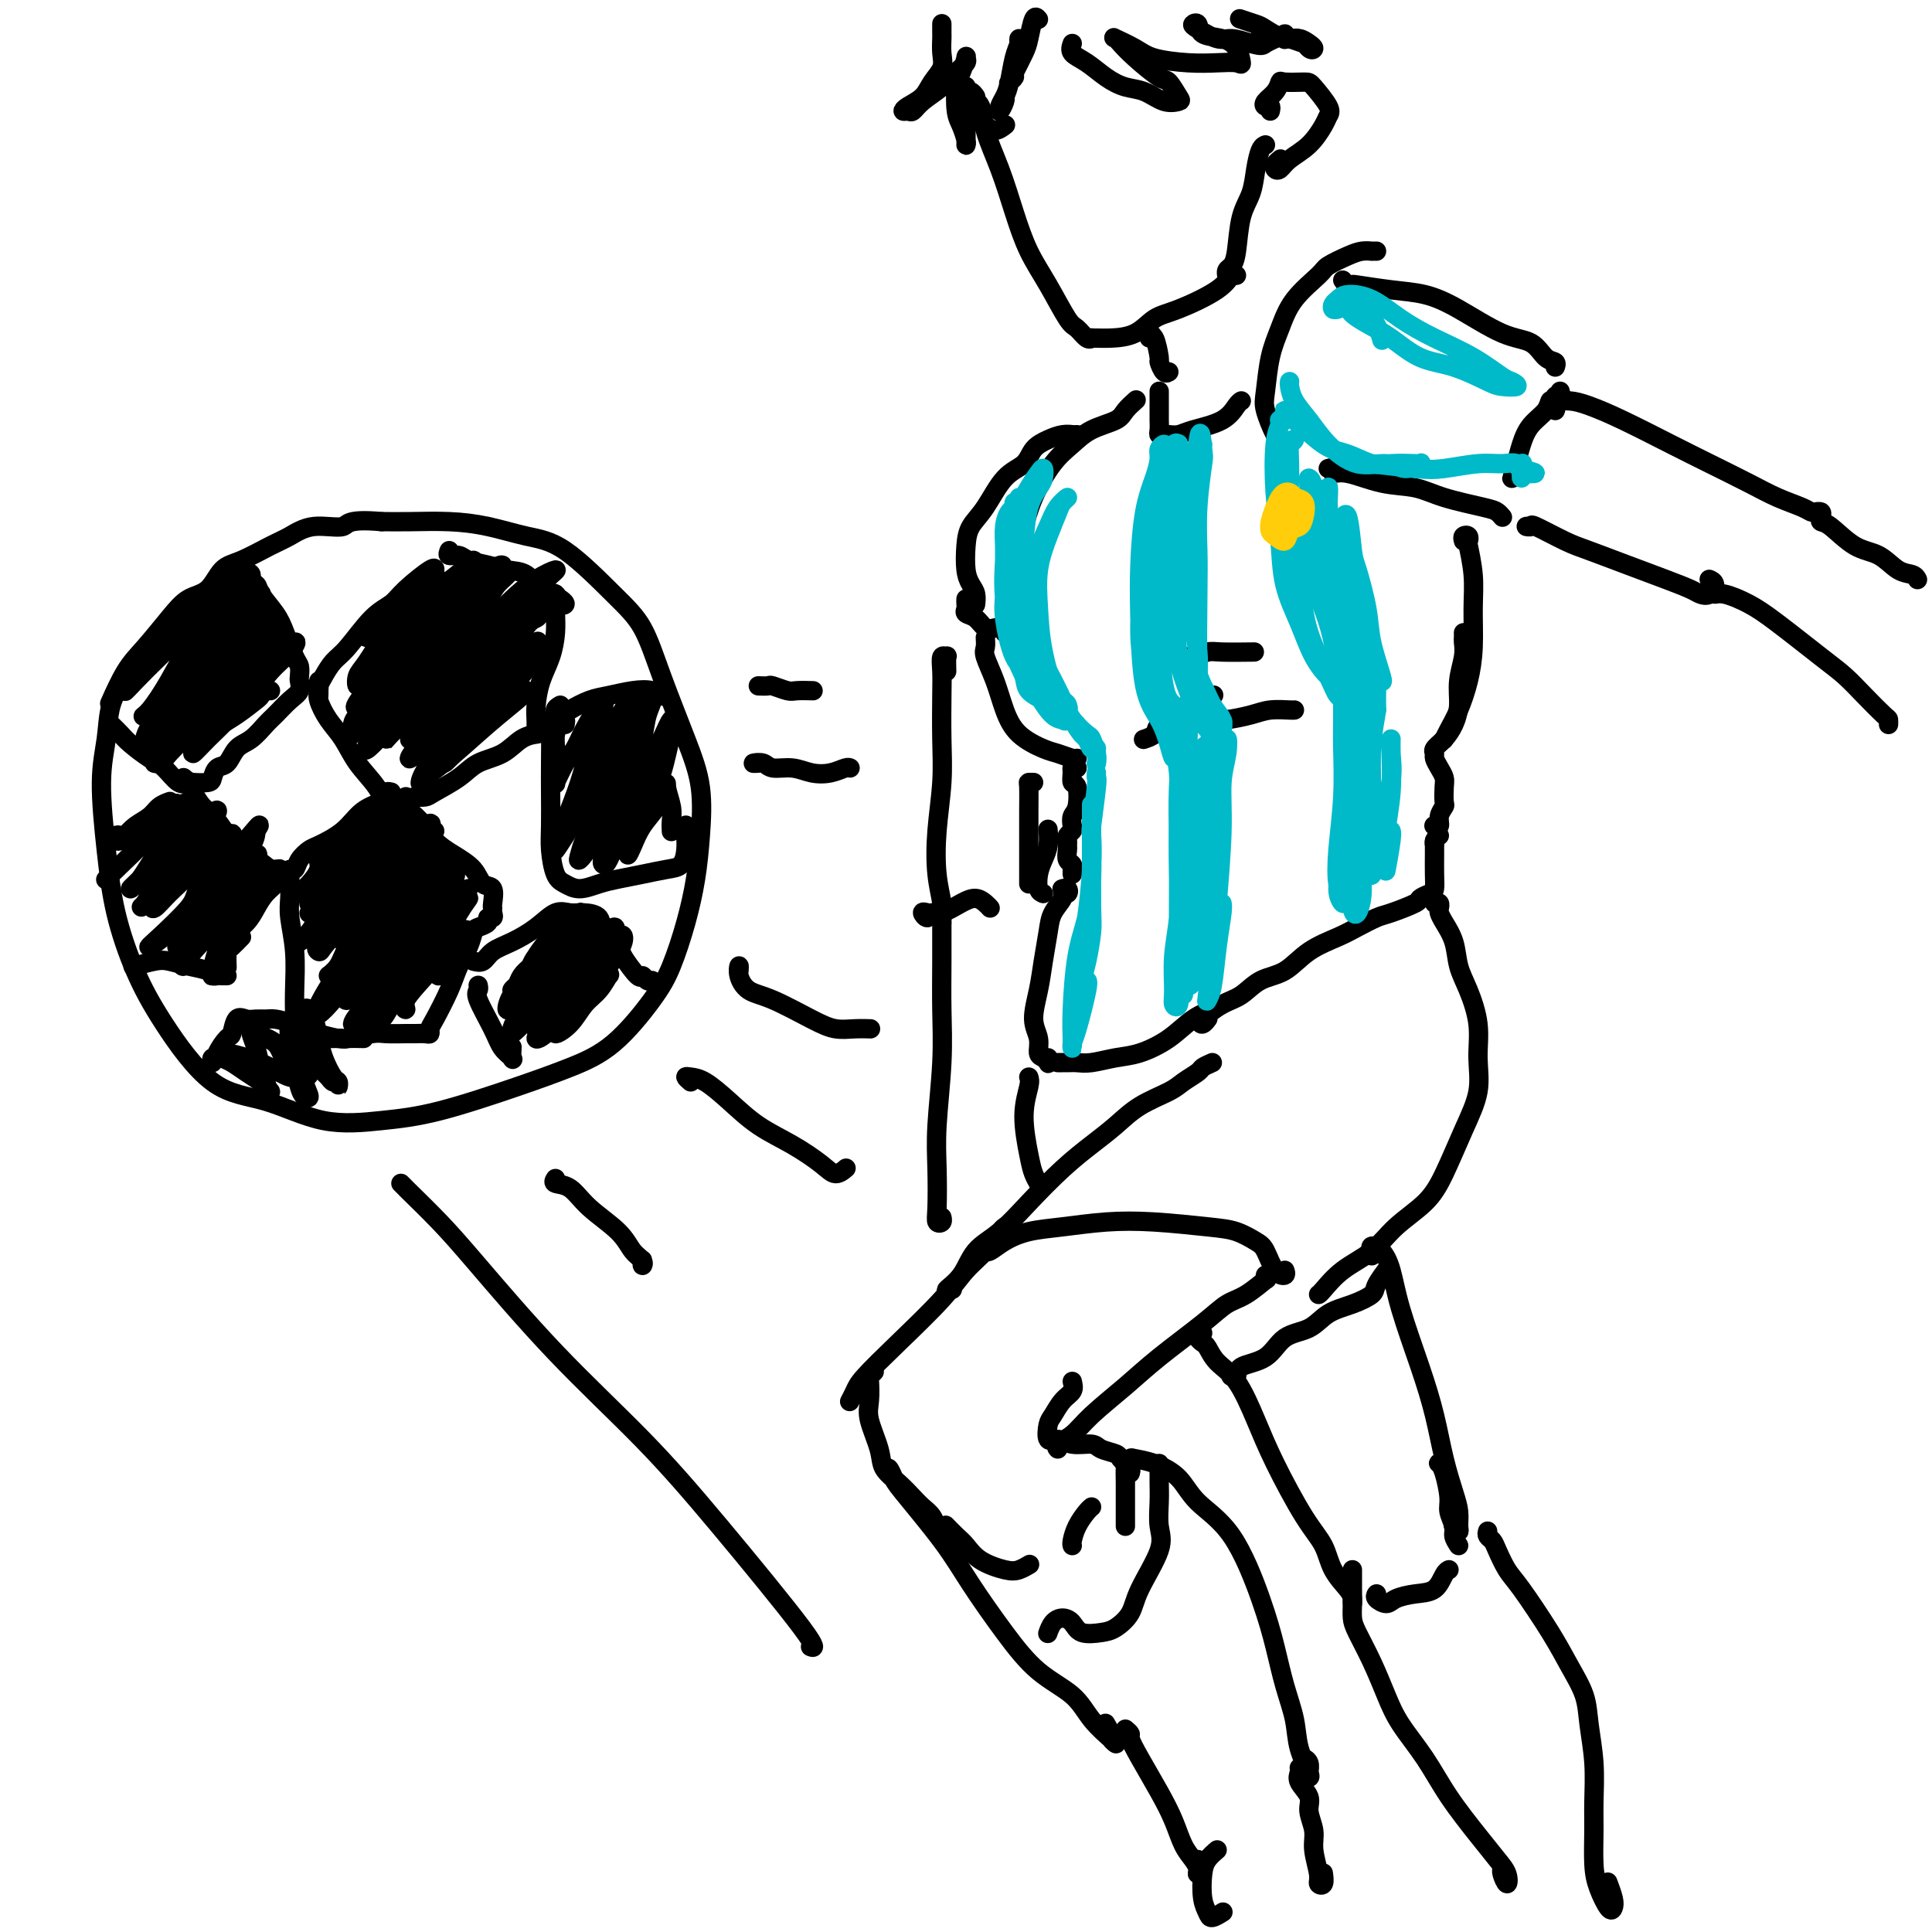 <svg viewBox='0 0 400 400' version='1.1' xmlns='http://www.w3.org/2000/svg' xmlns:xlink='http://www.w3.org/1999/xlink'><g fill='none' stroke='#000000' stroke-width='4' stroke-linecap='round' stroke-linejoin='round'><path d='M202,20c-0.365,-0.503 -0.730,-1.005 -1,-1c-0.270,0.005 -0.445,0.519 0,1c0.445,0.481 1.511,0.931 2,2c0.489,1.069 0.402,2.758 1,5c0.598,2.242 1.883,5.039 3,8c1.117,2.961 2.067,6.088 3,9c0.933,2.912 1.850,5.611 3,8c1.150,2.389 2.533,4.468 4,7c1.467,2.532 3.020,5.516 4,7c0.980,1.484 1.389,1.469 2,2c0.611,0.531 1.425,1.607 2,2c0.575,0.393 0.912,0.104 1,0c0.088,-0.104 -0.073,-0.024 0,0c0.073,0.024 0.381,-0.008 1,0c0.619,0.008 1.548,0.057 3,0c1.452,-0.057 3.425,-0.219 5,-1c1.575,-0.781 2.751,-2.181 4,-3c1.249,-0.819 2.569,-1.056 5,-2c2.431,-0.944 5.971,-2.593 8,-4c2.029,-1.407 2.546,-2.571 3,-3c0.454,-0.429 0.844,-0.123 1,0c0.156,0.123 0.078,0.061 0,0'/><path d='M254,57c0.023,0.094 0.047,0.189 0,0c-0.047,-0.189 -0.163,-0.660 0,-1c0.163,-0.340 0.607,-0.547 1,-1c0.393,-0.453 0.735,-1.151 1,-3c0.265,-1.849 0.453,-4.849 1,-7c0.547,-2.151 1.453,-3.452 2,-5c0.547,-1.548 0.734,-3.343 1,-5c0.266,-1.657 0.610,-3.177 1,-4c0.390,-0.823 0.826,-0.949 1,-1c0.174,-0.051 0.087,-0.025 0,0'/><path d='M263,23c0.099,-0.441 0.198,-0.882 0,-1c-0.198,-0.118 -0.694,0.088 -1,0c-0.306,-0.088 -0.422,-0.468 0,-1c0.422,-0.532 1.382,-1.214 2,-2c0.618,-0.786 0.895,-1.675 1,-2c0.105,-0.325 0.039,-0.084 1,0c0.961,0.084 2.949,0.013 4,0c1.051,-0.013 1.163,0.034 2,1c0.837,0.966 2.397,2.853 3,4c0.603,1.147 0.250,1.554 0,2c-0.250,0.446 -0.396,0.929 -1,2c-0.604,1.071 -1.665,2.729 -3,4c-1.335,1.271 -2.942,2.155 -4,3c-1.058,0.845 -1.565,1.652 -2,2c-0.435,0.348 -0.797,0.238 -1,0c-0.203,-0.238 -0.247,-0.602 0,-1c0.247,-0.398 0.785,-0.828 1,-1c0.215,-0.172 0.108,-0.086 0,0'/><path d='M222,9c-0.244,0.695 -0.488,1.389 0,2c0.488,0.611 1.708,1.138 3,2c1.292,0.862 2.654,2.059 4,3c1.346,0.941 2.674,1.624 4,2c1.326,0.376 2.650,0.443 4,1c1.350,0.557 2.726,1.602 4,2c1.274,0.398 2.444,0.147 3,0c0.556,-0.147 0.496,-0.190 0,-1c-0.496,-0.810 -1.428,-2.388 -2,-3c-0.572,-0.612 -0.784,-0.256 -2,-1c-1.216,-0.744 -3.438,-2.586 -5,-4c-1.562,-1.414 -2.466,-2.401 -3,-3c-0.534,-0.599 -0.700,-0.812 -1,-1c-0.300,-0.188 -0.734,-0.351 0,0c0.734,0.351 2.638,1.218 4,2c1.362,0.782 2.183,1.480 4,2c1.817,0.520 4.629,0.862 7,1c2.371,0.138 4.302,0.072 6,0c1.698,-0.072 3.162,-0.151 4,0c0.838,0.151 1.049,0.530 1,0c-0.049,-0.530 -0.357,-1.971 -1,-3c-0.643,-1.029 -1.622,-1.647 -3,-2c-1.378,-0.353 -3.155,-0.441 -4,-1c-0.845,-0.559 -0.758,-1.590 -1,-2c-0.242,-0.410 -0.813,-0.198 -1,0c-0.187,0.198 0.012,0.383 1,1c0.988,0.617 2.766,1.666 4,2c1.234,0.334 1.924,-0.047 3,0c1.076,0.047 2.538,0.524 4,1'/><path d='M259,9c2.401,0.684 2.405,0.393 3,0c0.595,-0.393 1.781,-0.890 2,-1c0.219,-0.110 -0.529,0.166 -1,0c-0.471,-0.166 -0.665,-0.776 -1,-1c-0.335,-0.224 -0.810,-0.064 -1,0c-0.190,0.064 -0.095,0.032 0,0'/><path d='M215,4c-0.325,-0.390 -0.651,-0.781 -1,0c-0.349,0.781 -0.722,2.732 -1,4c-0.278,1.268 -0.463,1.853 -1,3c-0.537,1.147 -1.427,2.856 -2,4c-0.573,1.144 -0.829,1.724 -1,2c-0.171,0.276 -0.256,0.250 0,0c0.256,-0.250 0.853,-0.723 1,-1c0.147,-0.277 -0.156,-0.360 0,-1c0.156,-0.640 0.771,-1.839 1,-3c0.229,-1.161 0.072,-2.285 0,-3c-0.072,-0.715 -0.061,-1.023 0,-1c0.061,0.023 0.170,0.376 0,1c-0.170,0.624 -0.621,1.518 -1,3c-0.379,1.482 -0.686,3.554 -1,5c-0.314,1.446 -0.634,2.268 -1,3c-0.366,0.732 -0.778,1.373 -1,2c-0.222,0.627 -0.255,1.240 0,1c0.255,-0.240 0.800,-1.334 1,-2c0.200,-0.666 0.057,-0.905 0,-1c-0.057,-0.095 -0.029,-0.048 0,0'/><path d='M195,5c-0.000,-0.086 -0.001,-0.172 0,0c0.001,0.172 0.002,0.601 0,1c-0.002,0.399 -0.007,0.767 0,1c0.007,0.233 0.025,0.331 0,1c-0.025,0.669 -0.094,1.909 0,3c0.094,1.091 0.350,2.033 0,3c-0.350,0.967 -1.306,1.957 -2,3c-0.694,1.043 -1.126,2.137 -2,3c-0.874,0.863 -2.192,1.494 -3,2c-0.808,0.506 -1.108,0.887 -1,1c0.108,0.113 0.623,-0.042 1,0c0.377,0.042 0.616,0.281 1,0c0.384,-0.281 0.912,-1.084 2,-2c1.088,-0.916 2.737,-1.947 4,-3c1.263,-1.053 2.139,-2.129 3,-3c0.861,-0.871 1.705,-1.537 2,-2c0.295,-0.463 0.040,-0.724 0,-1c-0.040,-0.276 0.136,-0.567 0,0c-0.136,0.567 -0.583,1.990 -1,3c-0.417,1.010 -0.805,1.605 -1,3c-0.195,1.395 -0.196,3.590 0,5c0.196,1.410 0.588,2.037 1,3c0.412,0.963 0.842,2.263 1,3c0.158,0.737 0.042,0.912 0,1c-0.042,0.088 -0.011,0.091 0,0c0.011,-0.091 0.003,-0.274 0,-1c-0.003,-0.726 -0.001,-1.993 0,-3c0.001,-1.007 0.000,-1.755 0,-3c-0.000,-1.245 -0.000,-2.989 0,-4c0.000,-1.011 0.000,-1.289 0,-1c-0.000,0.289 -0.000,1.144 0,2'/><path d='M200,20c0.356,-0.587 1.244,2.445 2,4c0.756,1.555 1.378,1.633 2,2c0.622,0.367 1.244,1.022 2,1c0.756,-0.022 1.644,-0.721 2,-1c0.356,-0.279 0.178,-0.140 0,0'/><path d='M271,9c-0.114,0.110 -0.227,0.221 -1,0c-0.773,-0.221 -2.205,-0.773 -3,-1c-0.795,-0.227 -0.953,-0.128 -1,0c-0.047,0.128 0.018,0.286 0,0c-0.018,-0.286 -0.120,-1.016 0,-1c0.120,0.016 0.461,0.777 1,1c0.539,0.223 1.277,-0.092 2,0c0.723,0.092 1.430,0.590 2,1c0.570,0.410 1.004,0.730 1,1c-0.004,0.270 -0.447,0.490 -1,0c-0.553,-0.490 -1.217,-1.690 -2,-2c-0.783,-0.310 -1.685,0.271 -3,0c-1.315,-0.271 -3.043,-1.392 -4,-2c-0.957,-0.608 -1.142,-0.702 -2,-1c-0.858,-0.298 -2.388,-0.799 -3,-1c-0.612,-0.201 -0.306,-0.100 0,0'/><path d='M239,70c-0.401,-0.567 -0.802,-1.135 -1,-1c-0.198,0.135 -0.194,0.972 0,1c0.194,0.028 0.578,-0.753 1,0c0.422,0.753 0.884,3.039 1,4c0.116,0.961 -0.113,0.598 0,1c0.113,0.402 0.569,1.570 1,2c0.431,0.430 0.837,0.123 1,0c0.163,-0.123 0.081,-0.061 0,0'/><path d='M285,52c-0.467,-0.004 -0.934,-0.009 -1,0c-0.066,0.009 0.270,0.031 0,0c-0.270,-0.031 -1.146,-0.113 -2,0c-0.854,0.113 -1.684,0.423 -3,1c-1.316,0.577 -3.116,1.421 -4,2c-0.884,0.579 -0.853,0.893 -2,2c-1.147,1.107 -3.472,3.007 -5,5c-1.528,1.993 -2.259,4.079 -3,6c-0.741,1.921 -1.491,3.678 -2,6c-0.509,2.322 -0.777,5.211 -1,7c-0.223,1.789 -0.400,2.480 0,4c0.400,1.520 1.377,3.871 2,5c0.623,1.129 0.892,1.037 1,1c0.108,-0.037 0.054,-0.018 0,0'/><path d='M240,81c0.000,0.396 0.000,0.792 0,1c-0.000,0.208 -0.001,0.227 0,1c0.001,0.773 0.003,2.298 0,3c-0.003,0.702 -0.013,0.580 0,1c0.013,0.420 0.048,1.381 0,2c-0.048,0.619 -0.179,0.895 0,1c0.179,0.105 0.666,0.037 1,0c0.334,-0.037 0.513,-0.045 1,0c0.487,0.045 1.283,0.142 2,0c0.717,-0.142 1.355,-0.521 3,-1c1.645,-0.479 4.297,-1.056 6,-2c1.703,-0.944 2.459,-2.254 3,-3c0.541,-0.746 0.869,-0.927 1,-1c0.131,-0.073 0.066,-0.036 0,0'/><path d='M235,83c0.200,-0.177 0.399,-0.354 0,0c-0.399,0.354 -1.397,1.239 -2,2c-0.603,0.761 -0.812,1.397 -2,2c-1.188,0.603 -3.355,1.171 -5,2c-1.645,0.829 -2.767,1.918 -4,3c-1.233,1.082 -2.578,2.156 -4,4c-1.422,1.844 -2.921,4.458 -4,7c-1.079,2.542 -1.737,5.012 -2,6c-0.263,0.988 -0.132,0.494 0,0'/><path d='M204,132c0.048,0.731 0.097,1.462 0,2c-0.097,0.538 -0.339,0.883 0,2c0.339,1.117 1.258,3.006 2,5c0.742,1.994 1.305,4.093 2,6c0.695,1.907 1.521,3.621 3,5c1.479,1.379 3.612,2.422 5,3c1.388,0.578 2.032,0.691 3,1c0.968,0.309 2.261,0.814 3,1c0.739,0.186 0.926,0.053 1,0c0.074,-0.053 0.037,-0.027 0,0'/><path d='M223,159c-0.430,-0.053 -0.860,-0.106 -1,0c-0.140,0.106 0.011,0.370 0,1c-0.011,0.630 -0.185,1.626 0,2c0.185,0.374 0.730,0.128 1,1c0.270,0.872 0.265,2.864 0,4c-0.265,1.136 -0.789,1.418 -1,2c-0.211,0.582 -0.109,1.466 0,2c0.109,0.534 0.226,0.719 0,1c-0.226,0.281 -0.794,0.656 -1,1c-0.206,0.344 -0.052,0.655 0,1c0.052,0.345 -0.000,0.723 0,1c0.000,0.277 0.053,0.453 0,1c-0.053,0.547 -0.210,1.466 0,2c0.210,0.534 0.788,0.683 1,1c0.212,0.317 0.057,0.803 0,1c-0.057,0.197 -0.015,0.104 0,0c0.015,-0.104 0.004,-0.220 0,0c-0.004,0.220 -0.001,0.777 0,1c0.001,0.223 0.001,0.111 0,0'/><path d='M220,184c-0.104,0.031 -0.208,0.062 0,0c0.208,-0.062 0.729,-0.218 1,0c0.271,0.218 0.294,0.811 0,1c-0.294,0.189 -0.905,-0.026 -1,0c-0.095,0.026 0.326,0.294 0,1c-0.326,0.706 -1.399,1.851 -2,3c-0.601,1.149 -0.732,2.302 -1,4c-0.268,1.698 -0.675,3.940 -1,6c-0.325,2.060 -0.568,3.938 -1,6c-0.432,2.062 -1.054,4.307 -1,6c0.054,1.693 0.785,2.833 1,4c0.215,1.167 -0.086,2.362 0,3c0.086,0.638 0.559,0.721 1,1c0.441,0.279 0.850,0.755 1,1c0.150,0.245 0.040,0.258 0,0c-0.040,-0.258 -0.012,-0.788 0,-1c0.012,-0.212 0.006,-0.106 0,0'/><path d='M219,220c0.354,-0.002 0.709,-0.004 1,0c0.291,0.004 0.519,0.013 1,0c0.481,-0.013 1.216,-0.050 2,0c0.784,0.050 1.619,0.186 3,0c1.381,-0.186 3.309,-0.695 5,-1c1.691,-0.305 3.144,-0.408 5,-1c1.856,-0.592 4.116,-1.674 6,-3c1.884,-1.326 3.392,-2.895 5,-4c1.608,-1.105 3.317,-1.744 4,-2c0.683,-0.256 0.342,-0.128 0,0'/><path d='M275,97c0.470,-0.128 0.939,-0.256 1,0c0.061,0.256 -0.288,0.898 0,1c0.288,0.102 1.211,-0.334 3,0c1.789,0.334 4.444,1.437 7,2c2.556,0.563 5.014,0.585 7,1c1.986,0.415 3.499,1.221 6,2c2.501,0.779 5.991,1.529 8,2c2.009,0.471 2.539,0.662 3,1c0.461,0.338 0.855,0.822 1,1c0.145,0.178 0.041,0.051 0,0c-0.041,-0.051 -0.021,-0.025 0,0'/><path d='M278,58c0.295,0.416 0.590,0.831 1,1c0.410,0.169 0.934,0.090 1,0c0.066,-0.090 -0.325,-0.192 1,0c1.325,0.192 4.368,0.679 7,1c2.632,0.321 4.854,0.475 7,1c2.146,0.525 4.215,1.422 7,3c2.785,1.578 6.287,3.838 9,5c2.713,1.162 4.636,1.226 6,2c1.364,0.774 2.170,2.259 3,3c0.830,0.741 1.685,0.738 2,1c0.315,0.262 0.090,0.789 0,1c-0.090,0.211 -0.045,0.105 0,0'/><path d='M323,81c0.121,0.456 0.241,0.912 0,1c-0.241,0.088 -0.845,-0.192 -1,0c-0.155,0.192 0.138,0.858 0,1c-0.138,0.142 -0.706,-0.238 -1,0c-0.294,0.238 -0.312,1.095 -1,2c-0.688,0.905 -2.046,1.859 -3,3c-0.954,1.141 -1.506,2.470 -2,4c-0.494,1.530 -0.931,3.261 -1,4c-0.069,0.739 0.229,0.487 0,1c-0.229,0.513 -0.985,1.792 -1,2c-0.015,0.208 0.710,-0.655 1,-1c0.290,-0.345 0.145,-0.173 0,0'/><path d='M317,109c-0.547,-0.021 -1.094,-0.043 -1,0c0.094,0.043 0.829,0.150 1,0c0.171,-0.150 -0.223,-0.556 1,0c1.223,0.556 4.064,2.075 6,3c1.936,0.925 2.966,1.256 5,2c2.034,0.744 5.073,1.900 8,3c2.927,1.100 5.742,2.145 8,3c2.258,0.855 3.960,1.522 5,2c1.040,0.478 1.417,0.769 2,1c0.583,0.231 1.373,0.402 2,0c0.627,-0.402 1.092,-1.377 1,-2c-0.092,-0.623 -0.741,-0.892 -1,-1c-0.259,-0.108 -0.130,-0.054 0,0'/><path d='M322,85c0.125,-0.308 0.250,-0.617 0,-1c-0.250,-0.383 -0.876,-0.842 -1,-1c-0.124,-0.158 0.253,-0.016 1,0c0.747,0.016 1.862,-0.093 3,0c1.138,0.093 2.298,0.387 4,1c1.702,0.613 3.945,1.543 7,3c3.055,1.457 6.923,3.441 10,5c3.077,1.559 5.364,2.695 8,4c2.636,1.305 5.623,2.781 8,4c2.377,1.219 4.145,2.183 6,3c1.855,0.817 3.799,1.487 5,2c1.201,0.513 1.660,0.869 2,1c0.340,0.131 0.561,0.038 1,0c0.439,-0.038 1.098,-0.020 1,0c-0.098,0.020 -0.951,0.044 -1,0c-0.049,-0.044 0.705,-0.156 1,0c0.295,0.156 0.129,0.579 0,1c-0.129,0.421 -0.222,0.841 0,1c0.222,0.159 0.760,0.056 2,1c1.240,0.944 3.184,2.936 5,4c1.816,1.064 3.506,1.199 5,2c1.494,0.801 2.792,2.266 4,3c1.208,0.734 2.325,0.736 3,1c0.675,0.264 0.907,0.790 1,1c0.093,0.210 0.046,0.105 0,0'/><path d='M355,122c-0.106,0.464 -0.213,0.928 0,1c0.213,0.072 0.745,-0.249 2,0c1.255,0.249 3.234,1.069 5,2c1.766,0.931 3.321,1.973 6,4c2.679,2.027 6.483,5.040 9,7c2.517,1.960 3.746,2.869 5,4c1.254,1.131 2.532,2.485 4,4c1.468,1.515 3.125,3.189 4,4c0.875,0.811 0.966,0.757 1,1c0.034,0.243 0.010,0.784 0,1c-0.010,0.216 -0.005,0.108 0,0'/><path d='M303,112c-0.111,-0.390 -0.222,-0.781 0,-1c0.222,-0.219 0.777,-0.267 1,0c0.223,0.267 0.113,0.849 0,1c-0.113,0.151 -0.229,-0.128 0,1c0.229,1.128 0.802,3.662 1,6c0.198,2.338 0.022,4.478 0,7c-0.022,2.522 0.110,5.426 0,8c-0.110,2.574 -0.460,4.820 -1,7c-0.540,2.180 -1.268,4.296 -2,6c-0.732,1.704 -1.466,2.997 -2,4c-0.534,1.003 -0.867,1.715 -1,2c-0.133,0.285 -0.067,0.142 0,0'/><path d='M303,131c0.008,0.369 0.017,0.737 0,1c-0.017,0.263 -0.059,0.419 0,1c0.059,0.581 0.221,1.587 0,3c-0.221,1.413 -0.823,3.233 -1,5c-0.177,1.767 0.072,3.482 0,5c-0.072,1.518 -0.465,2.840 -1,4c-0.535,1.160 -1.212,2.159 -2,3c-0.788,0.841 -1.685,1.524 -2,2c-0.315,0.476 -0.046,0.745 0,1c0.046,0.255 -0.132,0.496 0,1c0.132,0.504 0.572,1.272 1,2c0.428,0.728 0.843,1.416 1,2c0.157,0.584 0.057,1.064 0,2c-0.057,0.936 -0.072,2.328 0,3c0.072,0.672 0.229,0.625 0,1c-0.229,0.375 -0.845,1.173 -1,2c-0.155,0.827 0.151,1.684 0,2c-0.151,0.316 -0.757,0.090 -1,0c-0.243,-0.090 -0.121,-0.045 0,0'/><path d='M298,173c-0.423,0.300 -0.845,0.600 -1,1c-0.155,0.400 -0.041,0.898 0,1c0.041,0.102 0.009,-0.194 0,0c-0.009,0.194 0.004,0.878 0,2c-0.004,1.122 -0.025,2.681 0,4c0.025,1.319 0.095,2.399 0,3c-0.095,0.601 -0.355,0.723 -1,1c-0.645,0.277 -1.674,0.707 -2,1c-0.326,0.293 0.050,0.448 -1,1c-1.050,0.552 -3.526,1.500 -5,2c-1.474,0.500 -1.947,0.550 -3,1c-1.053,0.450 -2.686,1.299 -4,2c-1.314,0.701 -2.308,1.256 -4,2c-1.692,0.744 -4.083,1.679 -6,3c-1.917,1.321 -3.362,3.029 -5,4c-1.638,0.971 -3.469,1.203 -5,2c-1.531,0.797 -2.760,2.157 -4,3c-1.240,0.843 -2.490,1.168 -4,2c-1.510,0.832 -3.281,2.172 -4,3c-0.719,0.828 -0.386,1.146 0,1c0.386,-0.146 0.825,-0.756 1,-1c0.175,-0.244 0.088,-0.122 0,0'/><path d='M237,153c-0.222,0.073 -0.443,0.146 0,0c0.443,-0.146 1.552,-0.512 2,-1c0.448,-0.488 0.236,-1.098 1,-2c0.764,-0.902 2.504,-2.098 4,-3c1.496,-0.902 2.749,-1.512 4,-2c1.251,-0.488 2.500,-0.854 3,-1c0.500,-0.146 0.250,-0.073 0,0'/><path d='M251,147c0.023,0.308 0.046,0.616 0,1c-0.046,0.384 -0.163,0.845 0,1c0.163,0.155 0.604,0.003 1,0c0.396,-0.003 0.747,0.143 2,0c1.253,-0.143 3.408,-0.574 5,-1c1.592,-0.426 2.623,-0.846 4,-1c1.377,-0.154 3.102,-0.041 4,0c0.898,0.041 0.971,0.012 1,0c0.029,-0.012 0.015,-0.006 0,0'/><path d='M246,136c0.502,-0.030 1.004,-0.061 1,0c-0.004,0.061 -0.515,0.212 0,0c0.515,-0.212 2.056,-0.789 3,-1c0.944,-0.211 1.293,-0.057 3,0c1.707,0.057 4.774,0.016 6,0c1.226,-0.016 0.613,-0.008 0,0'/><path d='M251,220c-0.809,0.359 -1.619,0.717 -2,1c-0.381,0.283 -0.334,0.490 -1,1c-0.666,0.510 -2.045,1.321 -3,2c-0.955,0.679 -1.484,1.225 -3,2c-1.516,0.775 -4.018,1.780 -6,3c-1.982,1.220 -3.446,2.654 -5,4c-1.554,1.346 -3.200,2.602 -5,4c-1.800,1.398 -3.755,2.937 -6,5c-2.245,2.063 -4.782,4.651 -7,7c-2.218,2.349 -4.118,4.458 -6,6c-1.882,1.542 -3.747,2.518 -5,4c-1.253,1.482 -1.892,3.469 -3,5c-1.108,1.531 -2.683,2.604 -3,3c-0.317,0.396 0.624,0.113 1,0c0.376,-0.113 0.188,-0.057 0,0'/><path d='M204,259c-0.052,-0.046 -0.103,-0.092 0,0c0.103,0.092 0.362,0.322 1,0c0.638,-0.322 1.655,-1.198 3,-2c1.345,-0.802 3.016,-1.532 5,-2c1.984,-0.468 4.280,-0.673 7,-1c2.720,-0.327 5.863,-0.775 9,-1c3.137,-0.225 6.269,-0.228 10,0c3.731,0.228 8.063,0.688 11,1c2.937,0.312 4.479,0.477 6,1c1.521,0.523 3.020,1.404 4,2c0.980,0.596 1.439,0.905 2,2c0.561,1.095 1.222,2.974 2,4c0.778,1.026 1.671,1.199 2,1c0.329,-0.199 0.094,-0.771 0,-1c-0.094,-0.229 -0.047,-0.114 0,0'/><path d='M297,187c0.419,-0.093 0.837,-0.186 1,0c0.163,0.186 0.070,0.650 0,1c-0.070,0.350 -0.118,0.587 0,1c0.118,0.413 0.404,1.003 1,2c0.596,0.997 1.504,2.400 2,4c0.496,1.600 0.580,3.398 1,5c0.420,1.602 1.176,3.008 2,5c0.824,1.992 1.715,4.569 2,7c0.285,2.431 -0.035,4.715 0,7c0.035,2.285 0.425,4.571 0,7c-0.425,2.429 -1.665,5.003 -3,8c-1.335,2.997 -2.765,6.418 -4,9c-1.235,2.582 -2.275,4.324 -4,6c-1.725,1.676 -4.137,3.286 -6,5c-1.863,1.714 -3.179,3.531 -5,5c-1.821,1.469 -4.148,2.590 -6,4c-1.852,1.410 -3.229,3.110 -4,4c-0.771,0.890 -0.934,0.968 -1,1c-0.066,0.032 -0.033,0.016 0,0'/><path d='M213,223c0.138,0.380 0.275,0.761 0,2c-0.275,1.239 -0.963,3.338 -1,6c-0.037,2.662 0.578,5.889 1,8c0.422,2.111 0.652,3.107 1,4c0.348,0.893 0.814,1.684 1,2c0.186,0.316 0.093,0.158 0,0'/><path d='M209,254c-0.330,-0.101 -0.661,-0.202 -1,0c-0.339,0.202 -0.687,0.707 -1,1c-0.313,0.293 -0.591,0.376 -1,1c-0.409,0.624 -0.950,1.791 -2,3c-1.050,1.209 -2.610,2.459 -4,4c-1.390,1.541 -2.611,3.373 -5,6c-2.389,2.627 -5.947,6.049 -9,9c-3.053,2.951 -5.602,5.430 -7,7c-1.398,1.570 -1.646,2.230 -2,3c-0.354,0.770 -0.816,1.648 -1,2c-0.184,0.352 -0.092,0.176 0,0'/><path d='M262,264c-0.095,0.503 -0.191,1.006 0,1c0.191,-0.006 0.667,-0.519 0,0c-0.667,0.519 -2.479,2.072 -4,3c-1.521,0.928 -2.753,1.231 -4,2c-1.247,0.769 -2.510,2.005 -5,4c-2.490,1.995 -6.205,4.747 -9,7c-2.795,2.253 -4.668,4.005 -7,6c-2.332,1.995 -5.122,4.234 -7,6c-1.878,1.766 -2.844,3.061 -4,4c-1.156,0.939 -2.504,1.522 -3,2c-0.496,0.478 -0.142,0.851 0,1c0.142,0.149 0.071,0.075 0,0'/><path d='M222,286c0.173,0.700 0.346,1.401 0,2c-0.346,0.599 -1.212,1.098 -2,2c-0.788,0.902 -1.500,2.207 -2,3c-0.500,0.793 -0.789,1.073 -1,2c-0.211,0.927 -0.343,2.500 0,3c0.343,0.500 1.160,-0.073 2,0c0.840,0.073 1.702,0.793 3,1c1.298,0.207 3.031,-0.099 4,0c0.969,0.099 1.174,0.602 2,1c0.826,0.398 2.274,0.690 3,1c0.726,0.310 0.730,0.639 1,1c0.270,0.361 0.804,0.753 1,1c0.196,0.247 0.052,0.350 0,1c-0.052,0.650 -0.014,1.849 0,3c0.014,1.151 0.004,2.256 0,3c-0.004,0.744 -0.001,1.127 0,2c0.001,0.873 0.000,2.235 0,3c-0.000,0.765 -0.000,0.933 0,1c0.000,0.067 0.000,0.034 0,0'/><path d='M181,284c-0.419,0.409 -0.837,0.819 -1,1c-0.163,0.181 -0.070,0.135 0,1c0.070,0.865 0.119,2.643 0,4c-0.119,1.357 -0.404,2.293 0,4c0.404,1.707 1.497,4.187 2,6c0.503,1.813 0.415,2.961 1,4c0.585,1.039 1.844,1.971 3,3c1.156,1.029 2.208,2.157 3,3c0.792,0.843 1.323,1.403 2,2c0.677,0.597 1.501,1.232 2,2c0.499,0.768 0.673,1.668 1,2c0.327,0.332 0.808,0.095 1,0c0.192,-0.095 0.096,-0.047 0,0'/><path d='M196,316c-0.181,-0.186 -0.361,-0.372 0,0c0.361,0.372 1.265,1.302 2,2c0.735,0.698 1.301,1.164 2,2c0.699,0.836 1.533,2.042 3,3c1.467,0.958 3.569,1.669 5,2c1.431,0.331 2.193,0.281 3,0c0.807,-0.281 1.659,-0.795 2,-1c0.341,-0.205 0.170,-0.103 0,0'/><path d='M222,320c-0.061,-0.166 -0.121,-0.332 0,-1c0.121,-0.668 0.424,-1.839 1,-3c0.576,-1.161 1.424,-2.313 2,-3c0.576,-0.687 0.879,-0.911 1,-1c0.121,-0.089 0.061,-0.045 0,0'/><path d='M185,306c-0.394,-0.255 -0.788,-0.511 -1,-1c-0.212,-0.489 -0.244,-1.213 0,-1c0.244,0.213 0.762,1.362 1,2c0.238,0.638 0.196,0.764 2,3c1.804,2.236 5.456,6.582 8,10c2.544,3.418 3.982,5.908 6,9c2.018,3.092 4.617,6.786 7,10c2.383,3.214 4.548,5.948 7,8c2.452,2.052 5.189,3.422 7,5c1.811,1.578 2.697,3.363 4,5c1.303,1.637 3.025,3.125 4,4c0.975,0.875 1.203,1.138 1,1c-0.203,-0.138 -0.838,-0.676 -1,-1c-0.162,-0.324 0.149,-0.433 0,-1c-0.149,-0.567 -0.757,-1.590 -1,-2c-0.243,-0.410 -0.122,-0.205 0,0'/><path d='M234,305c0.106,-0.302 0.211,-0.603 0,-1c-0.211,-0.397 -0.739,-0.889 -1,-1c-0.261,-0.111 -0.253,0.160 0,0c0.253,-0.160 0.753,-0.750 1,-1c0.247,-0.250 0.241,-0.160 1,0c0.759,0.160 2.282,0.391 4,1c1.718,0.609 3.629,1.594 5,3c1.371,1.406 2.201,3.231 4,5c1.799,1.769 4.566,3.483 7,7c2.434,3.517 4.535,8.837 6,13c1.465,4.163 2.295,7.168 3,10c0.705,2.832 1.285,5.491 2,8c0.715,2.509 1.565,4.869 2,7c0.435,2.131 0.456,4.033 1,6c0.544,1.967 1.611,3.999 2,5c0.389,1.001 0.101,0.972 0,1c-0.101,0.028 -0.013,0.112 0,0c0.013,-0.112 -0.048,-0.422 0,-1c0.048,-0.578 0.205,-1.425 0,-2c-0.205,-0.575 -0.773,-0.879 -1,-1c-0.227,-0.121 -0.114,-0.061 0,0'/><path d='M233,358c0.456,0.384 0.913,0.769 1,1c0.087,0.231 -0.195,0.309 0,1c0.195,0.691 0.868,1.995 2,4c1.132,2.005 2.724,4.712 4,7c1.276,2.288 2.235,4.159 3,6c0.765,1.841 1.334,3.653 2,5c0.666,1.347 1.429,2.229 2,3c0.571,0.771 0.952,1.432 1,2c0.048,0.568 -0.236,1.042 0,1c0.236,-0.042 0.991,-0.599 1,-1c0.009,-0.401 -0.728,-0.646 -1,-1c-0.272,-0.354 -0.078,-0.815 0,-1c0.078,-0.185 0.039,-0.092 0,0'/><path d='M240,303c0.002,0.171 0.004,0.341 0,1c-0.004,0.659 -0.015,1.806 0,3c0.015,1.194 0.055,2.433 0,4c-0.055,1.567 -0.206,3.460 0,5c0.206,1.540 0.769,2.728 0,5c-0.769,2.272 -2.871,5.630 -4,8c-1.129,2.370 -1.286,3.753 -2,5c-0.714,1.247 -1.987,2.358 -3,3c-1.013,0.642 -1.766,0.815 -3,1c-1.234,0.185 -2.947,0.383 -4,0c-1.053,-0.383 -1.445,-1.346 -2,-2c-0.555,-0.654 -1.272,-1.000 -2,-1c-0.728,0.000 -1.465,0.346 -2,1c-0.535,0.654 -0.867,1.615 -1,2c-0.133,0.385 -0.066,0.192 0,0'/><path d='M269,366c0.063,0.270 0.126,0.540 0,1c-0.126,0.460 -0.441,1.111 0,2c0.441,0.889 1.639,2.017 2,3c0.361,0.983 -0.114,1.822 0,3c0.114,1.178 0.819,2.696 1,4c0.181,1.304 -0.162,2.395 0,4c0.162,1.605 0.828,3.726 1,5c0.172,1.274 -0.150,1.702 0,2c0.150,0.298 0.771,0.465 1,0c0.229,-0.465 0.065,-1.561 0,-2c-0.065,-0.439 -0.033,-0.219 0,0'/><path d='M252,383c-0.739,0.636 -1.478,1.271 -2,2c-0.522,0.729 -0.826,1.551 -1,3c-0.174,1.449 -0.218,3.527 0,5c0.218,1.473 0.698,2.343 1,3c0.302,0.657 0.428,1.100 1,1c0.572,-0.100 1.592,-0.743 2,-1c0.408,-0.257 0.204,-0.129 0,0'/><path d='M249,276c-0.398,-0.086 -0.796,-0.172 -1,0c-0.204,0.172 -0.215,0.601 0,1c0.215,0.399 0.655,0.768 1,1c0.345,0.232 0.596,0.328 1,1c0.404,0.672 0.961,1.922 2,3c1.039,1.078 2.562,1.984 4,4c1.438,2.016 2.793,5.140 4,8c1.207,2.860 2.267,5.455 4,9c1.733,3.545 4.139,8.038 6,11c1.861,2.962 3.178,4.392 4,6c0.822,1.608 1.148,3.394 2,5c0.852,1.606 2.228,3.033 3,4c0.772,0.967 0.939,1.476 1,2c0.061,0.524 0.016,1.064 0,1c-0.016,-0.064 -0.005,-0.733 0,-1c0.005,-0.267 0.002,-0.134 0,0'/><path d='M280,325c-0.000,0.351 -0.000,0.702 0,1c0.000,0.298 0.002,0.542 0,1c-0.002,0.458 -0.006,1.131 0,2c0.006,0.869 0.021,1.936 0,3c-0.021,1.064 -0.079,2.127 0,3c0.079,0.873 0.295,1.557 1,3c0.705,1.443 1.897,3.646 3,6c1.103,2.354 2.115,4.859 3,7c0.885,2.141 1.644,3.917 3,6c1.356,2.083 3.309,4.472 5,7c1.691,2.528 3.119,5.194 5,8c1.881,2.806 4.213,5.750 6,8c1.787,2.250 3.029,3.804 4,5c0.971,1.196 1.672,2.033 2,3c0.328,0.967 0.284,2.063 0,2c-0.284,-0.063 -0.807,-1.286 -1,-2c-0.193,-0.714 -0.055,-0.918 0,-1c0.055,-0.082 0.028,-0.041 0,0'/><path d='M285,330c-0.191,0.287 -0.381,0.573 0,1c0.381,0.427 1.334,0.994 2,1c0.666,0.006 1.044,-0.548 2,-1c0.956,-0.452 2.491,-0.801 4,-1c1.509,-0.199 2.992,-0.249 4,-1c1.008,-0.751 1.541,-2.202 2,-3c0.459,-0.798 0.846,-0.942 1,-1c0.154,-0.058 0.077,-0.029 0,0'/><path d='M302,320c-0.455,-0.695 -0.909,-1.390 -1,-2c-0.091,-0.610 0.182,-1.134 0,-2c-0.182,-0.866 -0.820,-2.074 -1,-3c-0.180,-0.926 0.099,-1.569 0,-3c-0.099,-1.431 -0.577,-3.652 -1,-5c-0.423,-1.348 -0.793,-1.825 -1,-2c-0.207,-0.175 -0.251,-0.047 0,0c0.251,0.047 0.798,0.013 1,0c0.202,-0.013 0.058,-0.004 0,0c-0.058,0.004 -0.029,0.002 0,0'/><path d='M308,317c-0.096,0.342 -0.191,0.684 0,1c0.191,0.316 0.669,0.607 1,1c0.331,0.393 0.514,0.890 1,2c0.486,1.110 1.276,2.834 2,4c0.724,1.166 1.384,1.775 3,4c1.616,2.225 4.188,6.066 6,9c1.812,2.934 2.864,4.962 4,7c1.136,2.038 2.357,4.086 3,6c0.643,1.914 0.708,3.694 1,6c0.292,2.306 0.812,5.137 1,8c0.188,2.863 0.043,5.759 0,8c-0.043,2.241 0.016,3.827 0,6c-0.016,2.173 -0.109,4.931 0,7c0.109,2.069 0.418,3.447 1,5c0.582,1.553 1.438,3.281 2,4c0.562,0.719 0.831,0.430 1,0c0.169,-0.430 0.238,-1.000 0,-2c-0.238,-1.000 -0.782,-2.428 -1,-3c-0.218,-0.572 -0.109,-0.286 0,0'/><path d='M284,260c0.047,-0.300 0.094,-0.600 0,-1c-0.094,-0.400 -0.328,-0.901 0,-1c0.328,-0.099 1.218,0.203 2,1c0.782,0.797 1.455,2.090 2,4c0.545,1.910 0.962,4.436 2,8c1.038,3.564 2.699,8.165 4,12c1.301,3.835 2.243,6.904 3,10c0.757,3.096 1.328,6.218 2,9c0.672,2.782 1.444,5.225 2,7c0.556,1.775 0.895,2.882 1,4c0.105,1.118 -0.024,2.247 0,3c0.024,0.753 0.202,1.130 0,1c-0.202,-0.130 -0.785,-0.766 -1,-1c-0.215,-0.234 -0.061,-0.067 0,0c0.061,0.067 0.031,0.033 0,0'/><path d='M255,285c-0.117,-0.052 -0.235,-0.105 0,0c0.235,0.105 0.821,0.367 1,0c0.179,-0.367 -0.050,-1.362 1,-2c1.050,-0.638 3.378,-0.919 5,-2c1.622,-1.081 2.536,-2.961 4,-4c1.464,-1.039 3.476,-1.235 5,-2c1.524,-0.765 2.559,-2.097 4,-3c1.441,-0.903 3.287,-1.377 5,-2c1.713,-0.623 3.294,-1.394 4,-2c0.706,-0.606 0.536,-1.048 1,-2c0.464,-0.952 1.561,-2.415 2,-3c0.439,-0.585 0.219,-0.293 0,0'/><path d='M223,90c-0.465,-0.005 -0.930,-0.011 -1,0c-0.070,0.011 0.254,0.037 0,0c-0.254,-0.037 -1.085,-0.137 -2,0c-0.915,0.137 -1.914,0.511 -3,1c-1.086,0.489 -2.259,1.092 -3,2c-0.741,0.908 -1.050,2.121 -2,3c-0.950,0.879 -2.543,1.425 -4,3c-1.457,1.575 -2.780,4.179 -4,6c-1.220,1.821 -2.337,2.858 -3,4c-0.663,1.142 -0.871,2.391 -1,4c-0.129,1.609 -0.178,3.580 0,5c0.178,1.420 0.584,2.288 1,3c0.416,0.712 0.843,1.269 1,2c0.157,0.731 0.045,1.638 0,2c-0.045,0.362 -0.022,0.181 0,0'/><path d='M200,124c-0.013,0.336 -0.026,0.672 0,1c0.026,0.328 0.089,0.648 0,1c-0.089,0.352 -0.332,0.734 0,1c0.332,0.266 1.238,0.415 2,1c0.762,0.585 1.381,1.607 2,2c0.619,0.393 1.238,0.157 2,0c0.762,-0.157 1.667,-0.235 2,0c0.333,0.235 0.095,0.781 0,1c-0.095,0.219 -0.048,0.109 0,0'/><path d='M196,139c-0.030,-1.286 -0.061,-2.571 0,-3c0.061,-0.429 0.212,-0.001 0,0c-0.212,0.001 -0.788,-0.426 -1,0c-0.212,0.426 -0.060,1.706 0,3c0.060,1.294 0.029,2.602 0,5c-0.029,2.398 -0.057,5.884 0,9c0.057,3.116 0.197,5.861 0,9c-0.197,3.139 -0.732,6.673 -1,10c-0.268,3.327 -0.268,6.447 0,9c0.268,2.553 0.804,4.540 1,6c0.196,1.460 0.053,2.393 0,3c-0.053,0.607 -0.015,0.888 0,1c0.015,0.112 0.008,0.056 0,0'/><path d='M214,162c-0.423,-0.001 -0.845,-0.002 -1,0c-0.155,0.002 -0.041,0.007 0,1c0.041,0.993 0.011,2.974 0,5c-0.011,2.026 -0.003,4.098 0,6c0.003,1.902 0.001,3.634 0,5c-0.001,1.366 -0.000,2.366 0,3c0.000,0.634 0.000,0.901 0,1c-0.000,0.099 -0.000,0.028 0,0c0.000,-0.028 0.000,-0.014 0,0'/><path d='M192,189c-0.515,-0.147 -1.029,-0.295 -1,0c0.029,0.295 0.602,1.031 1,1c0.398,-0.031 0.621,-0.829 1,-1c0.379,-0.171 0.914,0.283 2,0c1.086,-0.283 2.722,-1.305 4,-2c1.278,-0.695 2.198,-1.063 3,-1c0.802,0.063 1.485,0.555 2,1c0.515,0.445 0.861,0.841 1,1c0.139,0.159 0.069,0.079 0,0'/><path d='M195,193c0.000,-0.134 0.000,-0.268 0,-1c-0.000,-0.732 -0.000,-2.062 0,-3c0.000,-0.938 0.000,-1.483 0,-2c-0.000,-0.517 -0.000,-1.006 0,-1c0.000,0.006 0.001,0.508 0,1c-0.001,0.492 -0.004,0.975 0,3c0.004,2.025 0.015,5.591 0,9c-0.015,3.409 -0.056,6.660 0,10c0.056,3.340 0.210,6.769 0,11c-0.210,4.231 -0.785,9.264 -1,13c-0.215,3.736 -0.072,6.174 0,9c0.072,2.826 0.072,6.039 0,8c-0.072,1.961 -0.215,2.670 0,3c0.215,0.330 0.789,0.281 1,0c0.211,-0.281 0.060,-0.795 0,-1c-0.060,-0.205 -0.030,-0.103 0,0'/><path d='M216,185c-0.400,-0.156 -0.801,-0.312 -1,-1c-0.199,-0.688 -0.197,-1.908 0,-3c0.197,-1.092 0.589,-2.056 1,-3c0.411,-0.944 0.841,-1.870 1,-3c0.159,-1.130 0.045,-2.466 0,-3c-0.045,-0.534 -0.023,-0.267 0,0'/><path d='M26,140c-1.191,1.925 -2.381,3.850 -3,6c-0.619,2.150 -0.666,4.525 -1,7c-0.334,2.475 -0.954,5.050 -1,9c-0.046,3.950 0.482,9.275 1,14c0.518,4.725 1.025,8.849 2,13c0.975,4.151 2.419,8.328 4,12c1.581,3.672 3.300,6.837 6,11c2.700,4.163 6.379,9.322 10,12c3.621,2.678 7.182,2.874 11,4c3.818,1.126 7.894,3.183 12,4c4.106,0.817 8.244,0.394 12,0c3.756,-0.394 7.131,-0.757 12,-2c4.869,-1.243 11.233,-3.364 16,-5c4.767,-1.636 7.938,-2.787 11,-4c3.062,-1.213 6.014,-2.488 9,-5c2.986,-2.512 6.005,-6.261 8,-9c1.995,-2.739 2.967,-4.470 4,-7c1.033,-2.530 2.126,-5.860 3,-9c0.874,-3.140 1.529,-6.089 2,-9c0.471,-2.911 0.760,-5.782 1,-9c0.240,-3.218 0.432,-6.782 0,-10c-0.432,-3.218 -1.488,-6.091 -3,-10c-1.512,-3.909 -3.479,-8.853 -5,-13c-1.521,-4.147 -2.596,-7.496 -4,-10c-1.404,-2.504 -3.138,-4.163 -6,-7c-2.862,-2.837 -6.851,-6.851 -10,-9c-3.149,-2.149 -5.457,-2.432 -8,-3c-2.543,-0.568 -5.321,-1.420 -8,-2c-2.679,-0.580 -5.260,-0.887 -8,-1c-2.740,-0.113 -5.640,-0.032 -8,0c-2.360,0.032 -4.180,0.016 -6,0'/><path d='M79,108c-7.396,-0.675 -6.887,0.639 -8,1c-1.113,0.361 -3.848,-0.229 -6,0c-2.152,0.229 -3.719,1.276 -5,2c-1.281,0.724 -2.275,1.123 -4,2c-1.725,0.877 -4.182,2.231 -6,3c-1.818,0.769 -2.996,0.954 -4,2c-1.004,1.046 -1.832,2.955 -3,4c-1.168,1.045 -2.674,1.227 -4,2c-1.326,0.773 -2.471,2.138 -4,4c-1.529,1.862 -3.441,4.221 -5,6c-1.559,1.779 -2.766,2.979 -4,5c-1.234,2.021 -2.495,4.863 -3,6c-0.505,1.137 -0.252,0.568 0,0'/><path d='M23,150c0.721,0.700 1.442,1.400 2,2c0.558,0.600 0.952,1.099 2,2c1.048,0.901 2.751,2.203 4,3c1.249,0.797 2.044,1.090 3,2c0.956,0.910 2.074,2.438 3,3c0.926,0.562 1.662,0.157 2,0c0.338,-0.157 0.279,-0.068 1,0c0.721,0.068 2.223,0.113 3,0c0.777,-0.113 0.830,-0.385 1,-1c0.170,-0.615 0.458,-1.572 1,-2c0.542,-0.428 1.337,-0.326 2,-1c0.663,-0.674 1.192,-2.124 2,-3c0.808,-0.876 1.895,-1.179 3,-2c1.105,-0.821 2.230,-2.160 3,-3c0.770,-0.840 1.187,-1.180 2,-2c0.813,-0.820 2.022,-2.121 3,-3c0.978,-0.879 1.724,-1.335 2,-2c0.276,-0.665 0.082,-1.539 0,-2c-0.082,-0.461 -0.051,-0.510 0,-1c0.051,-0.490 0.122,-1.423 0,-2c-0.122,-0.577 -0.437,-0.799 -1,-2c-0.563,-1.201 -1.374,-3.383 -2,-5c-0.626,-1.617 -1.067,-2.671 -2,-4c-0.933,-1.329 -2.359,-2.934 -3,-4c-0.641,-1.066 -0.498,-1.592 -1,-2c-0.502,-0.408 -1.650,-0.697 -2,-1c-0.350,-0.303 0.098,-0.620 0,-1c-0.098,-0.380 -0.742,-0.823 -1,-1c-0.258,-0.177 -0.129,-0.089 0,0'/><path d='M83,245c0.453,0.449 0.905,0.898 1,1c0.095,0.102 -0.168,-0.143 1,1c1.168,1.143 3.767,3.674 6,6c2.233,2.326 4.099,4.449 8,9c3.901,4.551 9.837,11.531 16,18c6.163,6.469 12.555,12.427 18,18c5.445,5.573 9.944,10.762 16,18c6.056,7.238 13.669,16.526 17,21c3.331,4.474 2.380,4.136 2,4c-0.380,-0.136 -0.190,-0.068 0,0'/><path d='M115,244c-0.262,0.398 -0.524,0.796 0,1c0.524,0.204 1.832,0.215 3,1c1.168,0.785 2.194,2.345 4,4c1.806,1.655 4.393,3.407 6,5c1.607,1.593 2.234,3.029 3,4c0.766,0.971 1.669,1.477 2,2c0.331,0.523 0.089,1.064 0,1c-0.089,-0.064 -0.025,-0.733 0,-1c0.025,-0.267 0.013,-0.134 0,0'/><path d='M143,224c-0.476,-0.416 -0.951,-0.831 -1,-1c-0.049,-0.169 0.330,-0.090 1,0c0.670,0.090 1.632,0.191 3,1c1.368,0.809 3.143,2.327 5,4c1.857,1.673 3.797,3.502 6,5c2.203,1.498 4.668,2.664 7,4c2.332,1.336 4.532,2.843 6,4c1.468,1.157 2.203,1.965 3,2c0.797,0.035 1.656,-0.704 2,-1c0.344,-0.296 0.172,-0.148 0,0'/><path d='M153,201c0.035,-0.567 0.070,-1.134 0,-1c-0.070,0.134 -0.245,0.968 0,2c0.245,1.032 0.911,2.262 2,3c1.089,0.738 2.600,0.982 5,2c2.400,1.018 5.687,2.809 8,4c2.313,1.191 3.651,1.783 5,2c1.349,0.217 2.709,0.058 4,0c1.291,-0.058 2.512,-0.017 3,0c0.488,0.017 0.244,0.008 0,0'/><path d='M157,158c-0.614,0.032 -1.228,0.065 -1,0c0.228,-0.065 1.299,-0.227 2,0c0.701,0.227 1.031,0.842 2,1c0.969,0.158 2.575,-0.140 4,0c1.425,0.140 2.669,0.717 4,1c1.331,0.283 2.748,0.272 4,0c1.252,-0.272 2.337,-0.804 3,-1c0.663,-0.196 0.904,-0.056 1,0c0.096,0.056 0.048,0.028 0,0'/><path d='M157,142c0.813,0.030 1.626,0.061 2,0c0.374,-0.061 0.307,-0.212 1,0c0.693,0.212 2.144,0.789 3,1c0.856,0.211 1.115,0.057 2,0c0.885,-0.057 2.396,-0.016 3,0c0.604,0.016 0.302,0.008 0,0'/><path d='M66,141c-0.011,0.344 -0.022,0.688 0,1c0.022,0.312 0.077,0.592 0,1c-0.077,0.408 -0.284,0.943 0,2c0.284,1.057 1.061,2.634 2,4c0.939,1.366 2.041,2.520 3,4c0.959,1.480 1.773,3.286 3,5c1.227,1.714 2.865,3.336 4,5c1.135,1.664 1.767,3.371 2,4c0.233,0.629 0.067,0.180 0,0c-0.067,-0.180 -0.033,-0.090 0,0'/><path d='M66,144c0.018,-0.349 0.037,-0.698 0,-1c-0.037,-0.302 -0.128,-0.556 0,-1c0.128,-0.444 0.475,-1.077 1,-2c0.525,-0.923 1.229,-2.135 2,-3c0.771,-0.865 1.608,-1.381 3,-3c1.392,-1.619 3.340,-4.339 5,-6c1.660,-1.661 3.033,-2.263 4,-3c0.967,-0.737 1.527,-1.610 3,-3c1.473,-1.390 3.858,-3.297 5,-4c1.142,-0.703 1.041,-0.201 1,0c-0.041,0.201 -0.020,0.100 0,0'/><path d='M93,114c-0.192,0.447 -0.383,0.894 0,1c0.383,0.106 1.341,-0.128 2,0c0.659,0.128 1.018,0.620 2,1c0.982,0.380 2.585,0.650 4,1c1.415,0.350 2.641,0.781 4,1c1.359,0.219 2.852,0.228 4,1c1.148,0.772 1.950,2.308 3,3c1.050,0.692 2.348,0.539 3,1c0.652,0.461 0.659,1.536 1,2c0.341,0.464 1.015,0.317 1,0c-0.015,-0.317 -0.719,-0.805 -1,-1c-0.281,-0.195 -0.141,-0.098 0,0'/><path d='M115,124c-0.001,-0.469 -0.002,-0.937 0,-1c0.002,-0.063 0.008,0.281 0,1c-0.008,0.719 -0.030,1.813 0,3c0.030,1.187 0.113,2.468 0,4c-0.113,1.532 -0.423,3.314 -1,5c-0.577,1.686 -1.423,3.275 -2,5c-0.577,1.725 -0.887,3.586 -1,5c-0.113,1.414 -0.031,2.381 0,3c0.031,0.619 0.009,0.891 0,1c-0.009,0.109 -0.004,0.054 0,0'/><path d='M86,165c-0.200,-0.012 -0.400,-0.023 0,0c0.400,0.023 1.401,0.082 2,0c0.599,-0.082 0.796,-0.305 2,-1c1.204,-0.695 3.416,-1.860 5,-3c1.584,-1.140 2.540,-2.253 4,-3c1.460,-0.747 3.422,-1.128 5,-2c1.578,-0.872 2.771,-2.235 4,-3c1.229,-0.765 2.494,-0.933 3,-1c0.506,-0.067 0.253,-0.034 0,0'/><path d='M81,164c-0.427,-0.092 -0.853,-0.184 -1,0c-0.147,0.184 -0.014,0.645 0,1c0.014,0.355 -0.089,0.605 -1,1c-0.911,0.395 -2.629,0.934 -4,2c-1.371,1.066 -2.394,2.657 -4,4c-1.606,1.343 -3.793,2.436 -5,3c-1.207,0.564 -1.434,0.599 -2,1c-0.566,0.401 -1.472,1.169 -2,2c-0.528,0.831 -0.677,1.727 -1,2c-0.323,0.273 -0.818,-0.076 -1,0c-0.182,0.076 -0.050,0.576 0,1c0.050,0.424 0.017,0.770 0,1c-0.017,0.230 -0.019,0.342 0,1c0.019,0.658 0.058,1.861 0,3c-0.058,1.139 -0.212,2.213 0,4c0.212,1.787 0.789,4.287 1,7c0.211,2.713 0.057,5.637 0,8c-0.057,2.363 -0.015,4.163 0,5c0.015,0.837 0.004,0.709 0,1c-0.004,0.291 -0.001,1.001 0,1c0.001,-0.001 0.000,-0.715 0,-1c-0.000,-0.285 -0.000,-0.143 0,0'/><path d='M62,211c0.091,0.055 0.182,0.109 0,0c-0.182,-0.109 -0.636,-0.383 0,0c0.636,0.383 2.364,1.423 3,2c0.636,0.577 0.181,0.690 1,1c0.819,0.310 2.913,0.815 4,1c1.087,0.185 1.168,0.050 2,0c0.832,-0.050 2.416,-0.013 3,0c0.584,0.013 0.167,0.004 0,0c-0.167,-0.004 -0.083,-0.002 0,0'/><path d='M83,167c-0.133,-0.409 -0.266,-0.819 0,-1c0.266,-0.181 0.930,-0.134 1,0c0.070,0.134 -0.455,0.356 0,1c0.455,0.644 1.889,1.711 3,3c1.111,1.289 1.899,2.802 3,4c1.101,1.198 2.516,2.083 4,3c1.484,0.917 3.039,1.868 4,3c0.961,1.132 1.329,2.447 2,3c0.671,0.553 1.644,0.344 2,1c0.356,0.656 0.096,2.177 0,3c-0.096,0.823 -0.027,0.950 0,1c0.027,0.050 0.014,0.025 0,0'/><path d='M102,189c0.128,0.446 0.255,0.892 0,1c-0.255,0.108 -0.894,-0.120 -1,0c-0.106,0.120 0.319,0.590 0,1c-0.319,0.410 -1.383,0.760 -2,1c-0.617,0.240 -0.789,0.369 -1,1c-0.211,0.631 -0.463,1.766 -1,3c-0.537,1.234 -1.359,2.569 -2,4c-0.641,1.431 -1.102,2.958 -2,5c-0.898,2.042 -2.233,4.600 -3,6c-0.767,1.400 -0.966,1.643 -1,2c-0.034,0.357 0.097,0.828 0,1c-0.097,0.172 -0.421,0.045 -1,0c-0.579,-0.045 -1.413,-0.008 -2,0c-0.587,0.008 -0.926,-0.012 -2,0c-1.074,0.012 -2.884,0.056 -4,0c-1.116,-0.056 -1.539,-0.211 -3,0c-1.461,0.211 -3.958,0.789 -5,1c-1.042,0.211 -0.627,0.057 -1,0c-0.373,-0.057 -1.535,-0.016 -2,0c-0.465,0.016 -0.232,0.008 0,0'/><path d='M25,173c-0.398,-0.109 -0.795,-0.217 -1,0c-0.205,0.217 -0.217,0.760 0,1c0.217,0.240 0.662,0.177 1,0c0.338,-0.177 0.567,-0.468 1,-1c0.433,-0.532 1.069,-1.306 2,-2c0.931,-0.694 2.157,-1.310 3,-2c0.843,-0.690 1.304,-1.455 2,-2c0.696,-0.545 1.627,-0.870 2,-1c0.373,-0.130 0.186,-0.065 0,0'/><path d='M38,161c0.350,0.270 0.701,0.540 1,1c0.299,0.460 0.547,1.109 1,2c0.453,0.891 1.112,2.025 2,3c0.888,0.975 2.006,1.792 3,3c0.994,1.208 1.865,2.808 3,4c1.135,1.192 2.535,1.976 4,3c1.465,1.024 2.995,2.288 4,3c1.005,0.712 1.486,0.871 2,1c0.514,0.129 1.061,0.227 1,0c-0.061,-0.227 -0.732,-0.779 -1,-1c-0.268,-0.221 -0.134,-0.110 0,0'/><path d='M57,180c-0.003,0.304 -0.007,0.608 0,1c0.007,0.392 0.024,0.870 0,1c-0.024,0.130 -0.088,-0.090 0,0c0.088,0.090 0.329,0.488 0,1c-0.329,0.512 -1.226,1.137 -2,2c-0.774,0.863 -1.423,1.966 -2,3c-0.577,1.034 -1.083,2.001 -2,3c-0.917,0.999 -2.246,2.031 -3,3c-0.754,0.969 -0.934,1.876 -1,3c-0.066,1.124 -0.019,2.464 0,3c0.019,0.536 0.009,0.268 0,0'/><path d='M47,202c-0.338,0.006 -0.677,0.013 -1,0c-0.323,-0.013 -0.632,-0.045 -1,0c-0.368,0.045 -0.796,0.169 -1,0c-0.204,-0.169 -0.185,-0.630 -1,-1c-0.815,-0.370 -2.464,-0.649 -4,-1c-1.536,-0.351 -2.958,-0.775 -4,-1c-1.042,-0.225 -1.704,-0.253 -3,0c-1.296,0.253 -3.228,0.787 -4,1c-0.772,0.213 -0.386,0.107 0,0'/><path d='M44,220c-0.128,-0.429 -0.255,-0.858 0,-1c0.255,-0.142 0.894,0.003 1,0c0.106,-0.003 -0.319,-0.155 0,-1c0.319,-0.845 1.384,-2.384 2,-3c0.616,-0.616 0.784,-0.308 1,-1c0.216,-0.692 0.480,-2.382 1,-3c0.520,-0.618 1.298,-0.164 2,0c0.702,0.164 1.330,0.036 2,0c0.670,-0.036 1.384,0.018 2,0c0.616,-0.018 1.135,-0.107 2,0c0.865,0.107 2.078,0.411 3,1c0.922,0.589 1.554,1.465 2,2c0.446,0.535 0.707,0.731 1,1c0.293,0.269 0.617,0.611 1,1c0.383,0.389 0.824,0.825 1,1c0.176,0.175 0.088,0.087 0,0'/><path d='M99,204c0.079,0.350 0.158,0.699 0,1c-0.158,0.301 -0.554,0.552 0,2c0.554,1.448 2.057,4.093 3,6c0.943,1.907 1.324,3.074 2,4c0.676,0.926 1.645,1.609 2,2c0.355,0.391 0.096,0.490 0,0c-0.096,-0.490 -0.027,-1.569 0,-2c0.027,-0.431 0.014,-0.216 0,0'/><path d='M98,199c0.707,0.184 1.414,0.367 2,0c0.586,-0.367 1.052,-1.286 2,-2c0.948,-0.714 2.378,-1.225 4,-2c1.622,-0.775 3.437,-1.814 5,-3c1.563,-1.186 2.875,-2.520 4,-3c1.125,-0.480 2.064,-0.108 3,0c0.936,0.108 1.870,-0.048 3,0c1.130,0.048 2.457,0.301 3,1c0.543,0.699 0.302,1.843 1,3c0.698,1.157 2.333,2.328 3,3c0.667,0.672 0.364,0.846 1,2c0.636,1.154 2.209,3.290 3,4c0.791,0.710 0.800,-0.006 1,0c0.200,0.006 0.592,0.732 1,1c0.408,0.268 0.831,0.076 1,0c0.169,-0.076 0.085,-0.038 0,0'/><path d='M115,147c0.113,0.323 0.226,0.646 0,1c-0.226,0.354 -0.793,0.741 -1,1c-0.207,0.259 -0.056,0.392 0,2c0.056,1.608 0.017,4.693 0,7c-0.017,2.307 -0.013,3.836 0,6c0.013,2.164 0.036,4.963 0,7c-0.036,2.037 -0.131,3.313 0,5c0.131,1.687 0.487,3.783 1,5c0.513,1.217 1.181,1.553 2,2c0.819,0.447 1.787,1.006 3,1c1.213,-0.006 2.671,-0.577 4,-1c1.329,-0.423 2.528,-0.696 4,-1c1.472,-0.304 3.218,-0.637 5,-1c1.782,-0.363 3.602,-0.756 5,-1c1.398,-0.244 2.375,-0.339 3,-1c0.625,-0.661 0.900,-1.889 1,-3c0.100,-1.111 0.027,-2.107 0,-3c-0.027,-0.893 -0.008,-1.684 0,-2c0.008,-0.316 0.004,-0.158 0,0'/><path d='M116,146c-0.501,0.294 -1.003,0.587 -1,1c0.003,0.413 0.510,0.944 1,1c0.490,0.056 0.964,-0.364 2,-1c1.036,-0.636 2.635,-1.487 4,-2c1.365,-0.513 2.496,-0.687 4,-1c1.504,-0.313 3.383,-0.764 5,-1c1.617,-0.236 2.974,-0.256 4,0c1.026,0.256 1.722,0.787 2,1c0.278,0.213 0.139,0.106 0,0'/><path d='M117,150c0.083,-0.495 0.166,-0.991 0,-1c-0.166,-0.009 -0.580,0.468 -1,1c-0.420,0.532 -0.844,1.119 -1,2c-0.156,0.881 -0.043,2.058 0,3c0.043,0.942 0.017,1.651 0,3c-0.017,1.349 -0.027,3.337 0,4c0.027,0.663 0.089,-0.001 0,0c-0.089,0.001 -0.329,0.666 0,0c0.329,-0.666 1.226,-2.662 2,-4c0.774,-1.338 1.423,-2.017 2,-3c0.577,-0.983 1.081,-2.271 2,-4c0.919,-1.729 2.254,-3.900 3,-5c0.746,-1.100 0.902,-1.130 1,-1c0.098,0.130 0.136,0.421 0,1c-0.136,0.579 -0.446,1.447 -1,3c-0.554,1.553 -1.351,3.791 -2,6c-0.649,2.209 -1.150,4.388 -2,7c-0.850,2.612 -2.050,5.655 -3,8c-0.950,2.345 -1.652,3.990 -2,5c-0.348,1.010 -0.344,1.384 0,1c0.344,-0.384 1.026,-1.528 2,-3c0.974,-1.472 2.240,-3.274 3,-5c0.760,-1.726 1.013,-3.377 2,-6c0.987,-2.623 2.707,-6.217 4,-9c1.293,-2.783 2.158,-4.756 3,-6c0.842,-1.244 1.659,-1.761 2,-2c0.341,-0.239 0.205,-0.202 0,0c-0.205,0.202 -0.478,0.570 -1,2c-0.522,1.430 -1.295,3.924 -2,6c-0.705,2.076 -1.344,3.736 -2,6c-0.656,2.264 -1.328,5.132 -2,8'/><path d='M124,167c-1.709,4.831 -2.481,5.908 -3,7c-0.519,1.092 -0.785,2.199 -1,3c-0.215,0.801 -0.378,1.294 0,1c0.378,-0.294 1.298,-1.377 2,-3c0.702,-1.623 1.188,-3.786 2,-6c0.812,-2.214 1.952,-4.481 3,-7c1.048,-2.519 2.005,-5.292 3,-8c0.995,-2.708 2.027,-5.351 3,-7c0.973,-1.649 1.888,-2.304 2,-2c0.112,0.304 -0.580,1.566 -1,3c-0.420,1.434 -0.568,3.039 -1,5c-0.432,1.961 -1.147,4.277 -2,7c-0.853,2.723 -1.844,5.854 -3,9c-1.156,3.146 -2.476,6.306 -3,8c-0.524,1.694 -0.252,1.920 0,2c0.252,0.080 0.483,0.013 1,-1c0.517,-1.013 1.318,-2.972 2,-5c0.682,-2.028 1.245,-4.124 2,-6c0.755,-1.876 1.703,-3.531 3,-6c1.297,-2.469 2.945,-5.751 4,-8c1.055,-2.249 1.518,-3.466 2,-4c0.482,-0.534 0.984,-0.387 1,0c0.016,0.387 -0.455,1.012 -1,3c-0.545,1.988 -1.163,5.337 -2,8c-0.837,2.663 -1.894,4.639 -3,7c-1.106,2.361 -2.262,5.107 -3,7c-0.738,1.893 -1.060,2.933 -1,3c0.060,0.067 0.501,-0.838 1,-2c0.499,-1.162 1.058,-2.582 2,-4c0.942,-1.418 2.269,-2.834 3,-4c0.731,-1.166 0.865,-2.083 1,-3'/><path d='M137,164c1.249,-2.440 0.871,-2.041 1,-1c0.129,1.041 0.767,2.722 1,4c0.233,1.278 0.063,2.152 0,3c-0.063,0.848 -0.018,1.671 0,2c0.018,0.329 0.009,0.165 0,0'/><path d='M83,124c-1.101,0.998 -2.202,1.996 -3,3c-0.798,1.004 -1.294,2.015 -2,3c-0.706,0.985 -1.624,1.943 -2,2c-0.376,0.057 -0.212,-0.788 0,-1c0.212,-0.212 0.473,0.210 1,0c0.527,-0.210 1.322,-1.052 2,-2c0.678,-0.948 1.241,-2.004 2,-3c0.759,-0.996 1.716,-1.933 3,-3c1.284,-1.067 2.896,-2.263 4,-3c1.104,-0.737 1.700,-1.015 2,-1c0.300,0.015 0.306,0.322 0,1c-0.306,0.678 -0.923,1.728 -2,3c-1.077,1.272 -2.615,2.766 -4,4c-1.385,1.234 -2.618,2.206 -4,4c-1.382,1.794 -2.914,4.409 -4,6c-1.086,1.591 -1.725,2.160 -2,3c-0.275,0.840 -0.184,1.953 0,2c0.184,0.047 0.462,-0.972 1,-2c0.538,-1.028 1.335,-2.065 2,-3c0.665,-0.935 1.197,-1.767 3,-4c1.803,-2.233 4.877,-5.866 7,-8c2.123,-2.134 3.293,-2.770 5,-4c1.707,-1.230 3.949,-3.056 5,-4c1.051,-0.944 0.912,-1.008 1,-1c0.088,0.008 0.405,0.089 0,1c-0.405,0.911 -1.530,2.654 -3,4c-1.470,1.346 -3.283,2.297 -5,4c-1.717,1.703 -3.336,4.157 -5,6c-1.664,1.843 -3.371,3.073 -5,5c-1.629,1.927 -3.180,4.551 -4,6c-0.820,1.449 -0.910,1.725 -1,2'/><path d='M75,144c-3.202,4.360 -0.208,1.760 1,1c1.208,-0.760 0.628,0.319 1,0c0.372,-0.319 1.696,-2.037 3,-4c1.304,-1.963 2.588,-4.172 5,-7c2.412,-2.828 5.951,-6.275 8,-8c2.049,-1.725 2.609,-1.728 4,-3c1.391,-1.272 3.613,-3.812 5,-5c1.387,-1.188 1.941,-1.023 2,-1c0.059,0.023 -0.375,-0.097 -1,1c-0.625,1.097 -1.442,3.410 -3,5c-1.558,1.590 -3.857,2.456 -6,4c-2.143,1.544 -4.130,3.767 -6,6c-1.870,2.233 -3.622,4.475 -6,7c-2.378,2.525 -5.383,5.331 -7,7c-1.617,1.669 -1.845,2.200 -2,3c-0.155,0.800 -0.235,1.870 0,2c0.235,0.130 0.787,-0.679 2,-2c1.213,-1.321 3.086,-3.155 5,-5c1.914,-1.845 3.867,-3.701 6,-6c2.133,-2.299 4.446,-5.041 7,-8c2.554,-2.959 5.349,-6.134 7,-8c1.651,-1.866 2.158,-2.422 3,-3c0.842,-0.578 2.018,-1.177 2,-1c-0.018,0.177 -1.230,1.131 -2,2c-0.770,0.869 -1.098,1.653 -2,3c-0.902,1.347 -2.378,3.257 -4,5c-1.622,1.743 -3.390,3.318 -5,5c-1.610,1.682 -3.060,3.472 -5,6c-1.940,2.528 -4.368,5.796 -6,8c-1.632,2.204 -2.466,3.344 -3,4c-0.534,0.656 -0.767,0.828 -1,1'/><path d='M77,153c-3.480,4.928 0.819,0.747 3,-2c2.181,-2.747 2.242,-4.061 4,-6c1.758,-1.939 5.211,-4.503 9,-8c3.789,-3.497 7.913,-7.927 11,-11c3.087,-3.073 5.137,-4.790 7,-6c1.863,-1.210 3.539,-1.913 4,-2c0.461,-0.087 -0.294,0.443 -2,2c-1.706,1.557 -4.363,4.141 -7,7c-2.637,2.859 -5.255,5.995 -8,9c-2.745,3.005 -5.616,5.881 -8,8c-2.384,2.119 -4.281,3.483 -6,5c-1.719,1.517 -3.259,3.187 -4,4c-0.741,0.813 -0.684,0.768 0,0c0.684,-0.768 1.993,-2.261 4,-4c2.007,-1.739 4.710,-3.726 7,-6c2.290,-2.274 4.165,-4.836 7,-8c2.835,-3.164 6.631,-6.928 9,-9c2.369,-2.072 3.313,-2.450 4,-3c0.687,-0.550 1.118,-1.270 1,-1c-0.118,0.270 -0.783,1.532 -2,3c-1.217,1.468 -2.984,3.141 -5,5c-2.016,1.859 -4.281,3.902 -7,7c-2.719,3.098 -5.892,7.251 -8,10c-2.108,2.749 -3.152,4.093 -4,5c-0.848,0.907 -1.499,1.376 -1,1c0.499,-0.376 2.149,-1.596 4,-3c1.851,-1.404 3.905,-2.992 6,-5c2.095,-2.008 4.232,-4.435 6,-7c1.768,-2.565 3.168,-5.267 5,-7c1.832,-1.733 4.095,-2.495 5,-3c0.905,-0.505 0.453,-0.752 0,-1'/><path d='M111,127c3.224,-3.139 -1.215,1.515 -4,5c-2.785,3.485 -3.916,5.803 -6,8c-2.084,2.197 -5.120,4.275 -8,7c-2.880,2.725 -5.604,6.096 -7,8c-1.396,1.904 -1.463,2.339 -1,2c0.463,-0.339 1.457,-1.452 3,-3c1.543,-1.548 3.636,-3.531 6,-6c2.364,-2.469 5.000,-5.424 8,-8c3.000,-2.576 6.364,-4.774 8,-6c1.636,-1.226 1.543,-1.482 1,-1c-0.543,0.482 -1.537,1.702 -3,3c-1.463,1.298 -3.395,2.674 -6,5c-2.605,2.326 -5.883,5.601 -8,8c-2.117,2.399 -3.075,3.921 -4,5c-0.925,1.079 -1.819,1.716 -2,2c-0.181,0.284 0.351,0.217 2,-1c1.649,-1.217 4.414,-3.582 7,-6c2.586,-2.418 4.992,-4.888 7,-7c2.008,-2.112 3.619,-3.865 5,-5c1.381,-1.135 2.531,-1.651 3,-2c0.469,-0.349 0.255,-0.530 -1,1c-1.255,1.530 -3.551,4.773 -6,7c-2.449,2.227 -5.050,3.439 -8,6c-2.950,2.561 -6.247,6.472 -8,9c-1.753,2.528 -1.960,3.674 -2,4c-0.040,0.326 0.086,-0.166 1,-1c0.914,-0.834 2.615,-2.008 5,-4c2.385,-1.992 5.454,-4.802 8,-7c2.546,-2.198 4.570,-3.784 6,-5c1.430,-1.216 2.266,-2.062 2,-2c-0.266,0.062 -1.633,1.031 -3,2'/><path d='M106,145c-1.572,1.194 -4.001,3.178 -6,5c-1.999,1.822 -3.569,3.483 -5,5c-1.431,1.517 -2.724,2.891 -3,3c-0.276,0.109 0.464,-1.048 1,-2c0.536,-0.952 0.867,-1.701 1,-2c0.133,-0.299 0.066,-0.150 0,0'/><path d='M66,178c-0.104,-0.284 -0.208,-0.569 0,-1c0.208,-0.431 0.730,-1.010 1,-1c0.270,0.010 0.290,0.609 0,1c-0.290,0.391 -0.888,0.575 -1,1c-0.112,0.425 0.262,1.090 0,2c-0.262,0.910 -1.160,2.065 -2,3c-0.840,0.935 -1.623,1.649 -2,2c-0.377,0.351 -0.350,0.338 0,0c0.350,-0.338 1.022,-1.001 2,-2c0.978,-0.999 2.262,-2.334 4,-4c1.738,-1.666 3.932,-3.662 6,-6c2.068,-2.338 4.011,-5.018 5,-6c0.989,-0.982 1.022,-0.265 1,0c-0.022,0.265 -0.101,0.079 -1,1c-0.899,0.921 -2.618,2.950 -4,5c-1.382,2.050 -2.426,4.123 -4,6c-1.574,1.877 -3.677,3.560 -5,5c-1.323,1.440 -1.865,2.639 -2,3c-0.135,0.361 0.137,-0.115 1,-1c0.863,-0.885 2.316,-2.179 4,-4c1.684,-1.821 3.600,-4.168 6,-7c2.400,-2.832 5.286,-6.148 7,-8c1.714,-1.852 2.257,-2.240 2,-2c-0.257,0.240 -1.315,1.108 -2,2c-0.685,0.892 -0.998,1.810 -3,4c-2.002,2.190 -5.694,5.653 -8,8c-2.306,2.347 -3.226,3.578 -4,5c-0.774,1.422 -1.401,3.037 -2,4c-0.599,0.963 -1.171,1.275 -1,1c0.171,-0.275 1.086,-1.138 2,-2'/><path d='M66,187c-1.734,2.342 2.931,-2.803 6,-6c3.069,-3.197 4.543,-4.444 6,-6c1.457,-1.556 2.899,-3.419 4,-5c1.101,-1.581 1.863,-2.879 2,-3c0.137,-0.121 -0.350,0.937 -1,2c-0.650,1.063 -1.463,2.133 -3,4c-1.537,1.867 -3.799,4.532 -6,7c-2.201,2.468 -4.342,4.738 -6,7c-1.658,2.262 -2.834,4.514 -4,6c-1.166,1.486 -2.324,2.205 -2,2c0.324,-0.205 2.129,-1.333 4,-3c1.871,-1.667 3.807,-3.872 6,-6c2.193,-2.128 4.644,-4.178 7,-7c2.356,-2.822 4.616,-6.417 6,-8c1.384,-1.583 1.892,-1.153 2,-1c0.108,0.153 -0.182,0.030 -1,1c-0.818,0.970 -2.163,3.034 -4,5c-1.837,1.966 -4.165,3.832 -6,6c-1.835,2.168 -3.176,4.636 -5,7c-1.824,2.364 -4.132,4.623 -5,6c-0.868,1.377 -0.298,1.871 0,2c0.298,0.129 0.324,-0.105 1,-1c0.676,-0.895 2.002,-2.449 4,-5c1.998,-2.551 4.667,-6.099 7,-9c2.333,-2.901 4.331,-5.156 6,-7c1.669,-1.844 3.010,-3.278 4,-4c0.990,-0.722 1.630,-0.732 1,0c-0.630,0.732 -2.530,2.207 -4,4c-1.470,1.793 -2.511,3.906 -4,6c-1.489,2.094 -3.425,4.170 -5,6c-1.575,1.830 -2.787,3.415 -4,5'/><path d='M72,192c-2.667,3.669 -1.336,2.343 -1,2c0.336,-0.343 -0.324,0.298 0,0c0.324,-0.298 1.633,-1.534 3,-3c1.367,-1.466 2.793,-3.161 4,-5c1.207,-1.839 2.195,-3.820 4,-6c1.805,-2.180 4.426,-4.557 6,-6c1.574,-1.443 2.100,-1.952 2,-2c-0.100,-0.048 -0.827,0.364 -2,2c-1.173,1.636 -2.794,4.496 -4,6c-1.206,1.504 -1.999,1.652 -4,4c-2.001,2.348 -5.209,6.897 -7,10c-1.791,3.103 -2.164,4.758 -3,6c-0.836,1.242 -2.136,2.069 -2,2c0.136,-0.069 1.707,-1.033 3,-2c1.293,-0.967 2.306,-1.937 4,-4c1.694,-2.063 4.067,-5.221 6,-8c1.933,-2.779 3.426,-5.181 5,-7c1.574,-1.819 3.231,-3.054 4,-4c0.769,-0.946 0.651,-1.601 0,-1c-0.651,0.601 -1.835,2.458 -3,4c-1.165,1.542 -2.311,2.769 -4,5c-1.689,2.231 -3.922,5.466 -6,8c-2.078,2.534 -4.000,4.369 -6,7c-2.000,2.631 -4.078,6.060 -5,8c-0.922,1.940 -0.687,2.392 0,2c0.687,-0.392 1.826,-1.628 3,-3c1.174,-1.372 2.384,-2.879 4,-5c1.616,-2.121 3.639,-4.857 6,-8c2.361,-3.143 5.059,-6.692 7,-9c1.941,-2.308 3.126,-3.374 4,-4c0.874,-0.626 1.437,-0.813 2,-1'/><path d='M92,180c3.312,-3.637 -1.407,1.270 -4,4c-2.593,2.730 -3.061,3.284 -4,5c-0.939,1.716 -2.349,4.596 -4,7c-1.651,2.404 -3.543,4.332 -5,6c-1.457,1.668 -2.477,3.076 -3,4c-0.523,0.924 -0.547,1.364 0,1c0.547,-0.364 1.667,-1.531 3,-3c1.333,-1.469 2.881,-3.240 5,-6c2.119,-2.760 4.809,-6.509 7,-9c2.191,-2.491 3.883,-3.725 5,-5c1.117,-1.275 1.658,-2.590 2,-3c0.342,-0.410 0.485,0.084 0,1c-0.485,0.916 -1.599,2.253 -3,4c-1.401,1.747 -3.090,3.905 -5,7c-1.910,3.095 -4.040,7.129 -6,10c-1.960,2.871 -3.748,4.581 -5,6c-1.252,1.419 -1.967,2.547 -2,3c-0.033,0.453 0.617,0.232 2,-1c1.383,-1.232 3.501,-3.475 5,-6c1.499,-2.525 2.380,-5.330 4,-8c1.620,-2.670 3.978,-5.203 6,-7c2.022,-1.797 3.707,-2.856 5,-4c1.293,-1.144 2.194,-2.372 2,-2c-0.194,0.372 -1.482,2.344 -3,4c-1.518,1.656 -3.266,2.996 -5,5c-1.734,2.004 -3.454,4.673 -5,7c-1.546,2.327 -2.917,4.311 -4,6c-1.083,1.689 -1.878,3.082 -2,4c-0.122,0.918 0.429,1.363 1,1c0.571,-0.363 1.163,-1.532 2,-3c0.837,-1.468 1.918,-3.234 3,-5'/><path d='M84,203c1.574,-2.137 2.508,-3.979 4,-6c1.492,-2.021 3.540,-4.223 5,-6c1.460,-1.777 2.330,-3.131 3,-4c0.670,-0.869 1.138,-1.253 1,-1c-0.138,0.253 -0.883,1.144 -2,3c-1.117,1.856 -2.605,4.677 -4,7c-1.395,2.323 -2.698,4.149 -4,6c-1.302,1.851 -2.603,3.727 -3,5c-0.397,1.273 0.111,1.942 0,2c-0.111,0.058 -0.840,-0.495 0,-2c0.840,-1.505 3.249,-3.961 5,-6c1.751,-2.039 2.844,-3.661 4,-5c1.156,-1.339 2.374,-2.396 3,-3c0.626,-0.604 0.658,-0.754 0,0c-0.658,0.754 -2.008,2.412 -3,4c-0.992,1.588 -1.627,3.106 -2,4c-0.373,0.894 -0.485,1.164 0,1c0.485,-0.164 1.567,-0.761 2,-1c0.433,-0.239 0.216,-0.119 0,0'/><path d='M110,200c-0.767,0.655 -1.534,1.309 -2,2c-0.466,0.691 -0.632,1.417 -1,2c-0.368,0.583 -0.939,1.022 -1,1c-0.061,-0.022 0.389,-0.503 1,-1c0.611,-0.497 1.383,-1.008 2,-2c0.617,-0.992 1.080,-2.464 2,-4c0.920,-1.536 2.298,-3.135 3,-4c0.702,-0.865 0.728,-0.994 1,-1c0.272,-0.006 0.790,0.112 0,1c-0.790,0.888 -2.889,2.548 -4,4c-1.111,1.452 -1.236,2.698 -2,4c-0.764,1.302 -2.167,2.660 -3,4c-0.833,1.340 -1.095,2.663 -1,3c0.095,0.337 0.547,-0.312 1,-1c0.453,-0.688 0.906,-1.416 2,-3c1.094,-1.584 2.828,-4.024 4,-6c1.172,-1.976 1.780,-3.488 3,-5c1.220,-1.512 3.051,-3.025 4,-4c0.949,-0.975 1.014,-1.410 1,-1c-0.014,0.410 -0.108,1.667 -1,3c-0.892,1.333 -2.581,2.741 -4,5c-1.419,2.259 -2.568,5.369 -4,8c-1.432,2.631 -3.147,4.784 -4,6c-0.853,1.216 -0.843,1.495 -1,2c-0.157,0.505 -0.482,1.237 0,1c0.482,-0.237 1.769,-1.442 3,-3c1.231,-1.558 2.404,-3.470 4,-6c1.596,-2.530 3.613,-5.678 5,-8c1.387,-2.322 2.143,-3.817 3,-5c0.857,-1.183 1.816,-2.052 2,-2c0.184,0.052 -0.408,1.026 -1,2'/><path d='M122,192c2.224,-2.626 -0.216,1.808 -2,5c-1.784,3.192 -2.911,5.141 -4,7c-1.089,1.859 -2.141,3.628 -3,5c-0.859,1.372 -1.524,2.348 -2,3c-0.476,0.652 -0.761,0.979 0,0c0.761,-0.979 2.570,-3.266 4,-5c1.430,-1.734 2.481,-2.915 4,-5c1.519,-2.085 3.506,-5.073 5,-7c1.494,-1.927 2.494,-2.793 3,-3c0.506,-0.207 0.518,0.244 0,1c-0.518,0.756 -1.566,1.818 -3,4c-1.434,2.182 -3.254,5.485 -5,8c-1.746,2.515 -3.419,4.241 -5,6c-1.581,1.759 -3.069,3.553 -3,4c0.069,0.447 1.695,-0.451 3,-2c1.305,-1.549 2.290,-3.750 4,-6c1.710,-2.250 4.145,-4.550 6,-7c1.855,-2.450 3.129,-5.051 4,-6c0.871,-0.949 1.337,-0.246 1,1c-0.337,1.246 -1.479,3.034 -3,5c-1.521,1.966 -3.422,4.111 -5,6c-1.578,1.889 -2.834,3.521 -4,5c-1.166,1.479 -2.242,2.805 -2,3c0.242,0.195 1.803,-0.742 3,-2c1.197,-1.258 2.031,-2.836 3,-4c0.969,-1.164 2.074,-1.912 3,-3c0.926,-1.088 1.674,-2.515 2,-3c0.326,-0.485 0.232,-0.027 0,0c-0.232,0.027 -0.601,-0.377 -1,0c-0.399,0.377 -0.828,1.536 -1,2c-0.172,0.464 -0.086,0.232 0,0'/><path d='M50,194c-0.785,0.807 -1.570,1.613 -2,2c-0.430,0.387 -0.506,0.354 -1,1c-0.494,0.646 -1.407,1.971 -2,3c-0.593,1.029 -0.866,1.760 -1,2c-0.134,0.240 -0.130,-0.013 0,-1c0.130,-0.987 0.385,-2.710 1,-4c0.615,-1.290 1.589,-2.149 3,-4c1.411,-1.851 3.257,-4.696 5,-7c1.743,-2.304 3.382,-4.068 4,-5c0.618,-0.932 0.215,-1.033 0,-1c-0.215,0.033 -0.243,0.199 -1,1c-0.757,0.801 -2.243,2.237 -4,4c-1.757,1.763 -3.785,3.851 -6,6c-2.215,2.149 -4.617,4.357 -6,6c-1.383,1.643 -1.748,2.720 -2,3c-0.252,0.280 -0.390,-0.236 0,-1c0.390,-0.764 1.308,-1.776 3,-4c1.692,-2.224 4.157,-5.659 6,-8c1.843,-2.341 3.062,-3.589 4,-5c0.938,-1.411 1.594,-2.986 2,-4c0.406,-1.014 0.561,-1.467 0,-1c-0.561,0.467 -1.837,1.855 -3,3c-1.163,1.145 -2.212,2.046 -4,4c-1.788,1.954 -4.313,4.959 -6,7c-1.687,2.041 -2.536,3.117 -3,4c-0.464,0.883 -0.545,1.573 0,1c0.545,-0.573 1.715,-2.408 3,-4c1.285,-1.592 2.685,-2.942 4,-5c1.315,-2.058 2.546,-4.823 4,-7c1.454,-2.177 3.130,-3.765 4,-5c0.870,-1.235 0.935,-2.118 1,-3'/><path d='M53,172c2.035,-3.091 -0.878,0.683 -3,3c-2.122,2.317 -3.453,3.179 -5,5c-1.547,1.821 -3.311,4.601 -5,7c-1.689,2.399 -3.303,4.417 -5,6c-1.697,1.583 -3.476,2.731 -4,3c-0.524,0.269 0.207,-0.341 2,-2c1.793,-1.659 4.648,-4.366 6,-6c1.352,-1.634 1.202,-2.196 2,-4c0.798,-1.804 2.546,-4.850 4,-7c1.454,-2.150 2.616,-3.405 3,-4c0.384,-0.595 -0.009,-0.530 -1,0c-0.991,0.530 -2.580,1.524 -4,3c-1.420,1.476 -2.673,3.435 -4,5c-1.327,1.565 -2.730,2.737 -4,4c-1.270,1.263 -2.408,2.616 -3,3c-0.592,0.384 -0.640,-0.202 0,-1c0.640,-0.798 1.966,-1.810 3,-3c1.034,-1.190 1.775,-2.560 3,-4c1.225,-1.440 2.935,-2.951 4,-5c1.065,-2.049 1.485,-4.635 2,-6c0.515,-1.365 1.127,-1.508 1,-1c-0.127,0.508 -0.991,1.667 -2,3c-1.009,1.333 -2.163,2.839 -4,5c-1.837,2.161 -4.358,4.978 -6,7c-1.642,2.022 -2.404,3.251 -3,4c-0.596,0.749 -1.024,1.019 -1,1c0.024,-0.019 0.501,-0.325 1,-1c0.499,-0.675 1.020,-1.717 2,-4c0.980,-2.283 2.418,-5.807 4,-8c1.582,-2.193 3.309,-3.055 4,-4c0.691,-0.945 0.345,-1.972 0,-3'/><path d='M40,168c1.679,-2.853 0.875,-0.486 0,1c-0.875,1.486 -1.823,2.092 -3,3c-1.177,0.908 -2.583,2.118 -4,4c-1.417,1.882 -2.844,4.438 -4,6c-1.156,1.562 -2.041,2.132 -2,2c0.041,-0.132 1.009,-0.965 2,-2c0.991,-1.035 2.004,-2.273 3,-4c0.996,-1.727 1.975,-3.943 3,-6c1.025,-2.057 2.096,-3.956 3,-5c0.904,-1.044 1.640,-1.233 1,-1c-0.640,0.233 -2.657,0.887 -4,2c-1.343,1.113 -2.014,2.685 -4,5c-1.986,2.315 -5.288,5.372 -7,7c-1.712,1.628 -1.834,1.826 -2,2c-0.166,0.174 -0.374,0.325 1,-1c1.374,-1.325 4.332,-4.126 7,-7c2.668,-2.874 5.048,-5.821 6,-7c0.952,-1.179 0.476,-0.589 0,0'/><path d='M56,143c-0.313,-0.104 -0.625,-0.208 -1,0c-0.375,0.208 -0.812,0.729 -1,1c-0.188,0.271 -0.126,0.292 -1,1c-0.874,0.708 -2.685,2.104 -4,3c-1.315,0.896 -2.134,1.291 -3,2c-0.866,0.709 -1.779,1.733 -2,2c-0.221,0.267 0.252,-0.224 1,-1c0.748,-0.776 1.773,-1.836 3,-3c1.227,-1.164 2.656,-2.430 4,-4c1.344,-1.570 2.601,-3.444 4,-5c1.399,-1.556 2.938,-2.795 4,-4c1.062,-1.205 1.646,-2.378 1,-2c-0.646,0.378 -2.521,2.306 -4,4c-1.479,1.694 -2.562,3.153 -4,5c-1.438,1.847 -3.229,4.081 -5,6c-1.771,1.919 -3.520,3.524 -5,5c-1.480,1.476 -2.690,2.823 -3,3c-0.310,0.177 0.282,-0.818 1,-2c0.718,-1.182 1.563,-2.552 3,-4c1.437,-1.448 3.467,-2.973 5,-5c1.533,-2.027 2.570,-4.557 4,-7c1.430,-2.443 3.252,-4.800 4,-6c0.748,-1.200 0.422,-1.242 0,-1c-0.422,0.242 -0.940,0.770 -2,2c-1.060,1.230 -2.662,3.163 -5,6c-2.338,2.837 -5.411,6.578 -8,9c-2.589,2.422 -4.695,3.525 -6,5c-1.305,1.475 -1.811,3.324 -2,4c-0.189,0.676 -0.061,0.181 1,-1c1.061,-1.181 3.055,-3.049 5,-5c1.945,-1.951 3.841,-3.986 6,-7c2.159,-3.014 4.579,-7.007 7,-11'/><path d='M53,133c3.584,-4.514 3.045,-3.799 3,-4c-0.045,-0.201 0.406,-1.320 -1,0c-1.406,1.320 -4.669,5.078 -7,8c-2.331,2.922 -3.731,5.009 -6,8c-2.269,2.991 -5.409,6.886 -7,9c-1.591,2.114 -1.634,2.449 -2,3c-0.366,0.551 -1.056,1.320 -1,1c0.056,-0.320 0.857,-1.730 3,-4c2.143,-2.270 5.628,-5.400 8,-8c2.372,-2.600 3.631,-4.669 5,-7c1.369,-2.331 2.850,-4.922 4,-7c1.150,-2.078 1.970,-3.642 2,-4c0.030,-0.358 -0.731,0.489 -2,2c-1.269,1.511 -3.047,3.686 -5,6c-1.953,2.314 -4.081,4.768 -6,7c-1.919,2.232 -3.628,4.241 -5,6c-1.372,1.759 -2.406,3.266 -3,4c-0.594,0.734 -0.748,0.695 0,0c0.748,-0.695 2.398,-2.044 4,-4c1.602,-1.956 3.158,-4.517 5,-7c1.842,-2.483 3.972,-4.887 6,-8c2.028,-3.113 3.954,-6.935 5,-9c1.046,-2.065 1.212,-2.374 1,-2c-0.212,0.374 -0.803,1.429 -2,3c-1.197,1.571 -2.999,3.656 -5,6c-2.001,2.344 -4.201,4.946 -7,8c-2.799,3.054 -6.198,6.559 -8,9c-1.802,2.441 -2.009,3.819 -2,4c0.009,0.181 0.233,-0.836 1,-2c0.767,-1.164 2.076,-2.475 4,-5c1.924,-2.525 4.462,-6.262 7,-10'/><path d='M42,136c2.751,-4.176 3.629,-6.114 5,-8c1.371,-1.886 3.235,-3.718 4,-5c0.765,-1.282 0.430,-2.015 0,-2c-0.430,0.015 -0.956,0.777 -3,3c-2.044,2.223 -5.604,5.906 -8,9c-2.396,3.094 -3.626,5.598 -5,8c-1.374,2.402 -2.892,4.703 -4,6c-1.108,1.297 -1.806,1.590 -1,1c0.806,-0.590 3.116,-2.063 5,-4c1.884,-1.937 3.341,-4.337 5,-7c1.659,-2.663 3.521,-5.590 5,-8c1.479,-2.410 2.575,-4.303 4,-6c1.425,-1.697 3.180,-3.198 3,-4c-0.180,-0.802 -2.295,-0.907 -4,0c-1.705,0.907 -2.999,2.824 -5,5c-2.001,2.176 -4.708,4.611 -7,7c-2.292,2.389 -4.171,4.733 -6,7c-1.829,2.267 -3.610,4.456 -4,5c-0.390,0.544 0.611,-0.556 2,-2c1.389,-1.444 3.166,-3.232 5,-5c1.834,-1.768 3.725,-3.514 6,-6c2.275,-2.486 4.936,-5.710 6,-7c1.064,-1.290 0.532,-0.645 0,0'/><path d='M63,211c-0.090,-0.811 -0.180,-1.621 0,-2c0.180,-0.379 0.629,-0.325 1,0c0.371,0.325 0.664,0.923 1,2c0.336,1.077 0.717,2.633 1,4c0.283,1.367 0.469,2.544 1,4c0.531,1.456 1.407,3.189 2,4c0.593,0.811 0.903,0.699 1,1c0.097,0.301 -0.019,1.017 0,1c0.019,-0.017 0.175,-0.765 0,-1c-0.175,-0.235 -0.680,0.043 -1,0c-0.320,-0.043 -0.457,-0.406 -1,-1c-0.543,-0.594 -1.494,-1.420 -2,-2c-0.506,-0.580 -0.567,-0.915 -1,-2c-0.433,-1.085 -1.237,-2.920 -2,-4c-0.763,-1.080 -1.483,-1.404 -2,-2c-0.517,-0.596 -0.830,-1.463 -1,-1c-0.170,0.463 -0.199,2.255 0,4c0.199,1.745 0.624,3.441 1,5c0.376,1.559 0.702,2.981 1,4c0.298,1.019 0.567,1.635 1,2c0.433,0.365 1.030,0.481 1,0c-0.030,-0.481 -0.688,-1.557 -1,-3c-0.312,-1.443 -0.280,-3.252 -1,-4c-0.720,-0.748 -2.194,-0.433 -3,-1c-0.806,-0.567 -0.945,-2.014 -2,-3c-1.055,-0.986 -3.026,-1.509 -4,-2c-0.974,-0.491 -0.952,-0.949 -1,-1c-0.048,-0.051 -0.168,0.306 0,1c0.168,0.694 0.622,1.725 1,3c0.378,1.275 0.679,2.793 1,4c0.321,1.207 0.660,2.104 1,3'/><path d='M55,224c0.590,2.051 1.066,2.179 1,2c-0.066,-0.179 -0.675,-0.664 -1,-1c-0.325,-0.336 -0.365,-0.525 -1,-1c-0.635,-0.475 -1.864,-1.238 -3,-2c-1.136,-0.762 -2.178,-1.522 -3,-2c-0.822,-0.478 -1.424,-0.672 -2,-1c-0.576,-0.328 -1.127,-0.788 -1,-1c0.127,-0.212 0.930,-0.176 2,0c1.070,0.176 2.407,0.491 4,1c1.593,0.509 3.443,1.211 5,2c1.557,0.789 2.820,1.664 4,2c1.180,0.336 2.278,0.132 3,0c0.722,-0.132 1.069,-0.193 1,-1c-0.069,-0.807 -0.554,-2.360 -1,-3c-0.446,-0.640 -0.851,-0.367 -1,-1c-0.149,-0.633 -0.040,-2.170 0,-3c0.040,-0.830 0.011,-0.951 0,-1c-0.011,-0.049 -0.006,-0.024 0,0'/></g>
<g fill='none' stroke='#00BAC9' stroke-width='4' stroke-linecap='round' stroke-linejoin='round'><path d='M211,103c0.119,0.449 0.238,0.899 0,1c-0.238,0.101 -0.834,-0.146 -1,0c-0.166,0.146 0.099,0.686 0,1c-0.099,0.314 -0.562,0.401 -1,1c-0.438,0.599 -0.851,1.709 -1,3c-0.149,1.291 -0.035,2.762 0,4c0.035,1.238 -0.009,2.242 0,4c0.009,1.758 0.073,4.269 0,6c-0.073,1.731 -0.282,2.681 0,5c0.282,2.319 1.056,6.008 2,8c0.944,1.992 2.058,2.289 3,3c0.942,0.711 1.711,1.838 3,3c1.289,1.162 3.098,2.361 4,3c0.902,0.639 0.896,0.719 1,1c0.104,0.281 0.318,0.764 0,1c-0.318,0.236 -1.170,0.226 -2,0c-0.830,-0.226 -1.640,-0.669 -2,-1c-0.360,-0.331 -0.272,-0.550 -1,-1c-0.728,-0.450 -2.272,-1.129 -3,-2c-0.728,-0.871 -0.640,-1.933 -1,-3c-0.360,-1.067 -1.169,-2.138 -2,-5c-0.831,-2.862 -1.684,-7.515 -2,-11c-0.316,-3.485 -0.095,-5.801 0,-8c0.095,-2.199 0.064,-4.282 1,-7c0.936,-2.718 2.837,-6.072 4,-8c1.163,-1.928 1.587,-2.430 2,-3c0.413,-0.570 0.815,-1.208 1,-1c0.185,0.208 0.153,1.262 0,2c-0.153,0.738 -0.426,1.160 -1,2c-0.574,0.840 -1.450,2.097 -2,4c-0.550,1.903 -0.775,4.451 -1,7'/><path d='M212,112c-0.618,3.207 -0.665,4.225 -1,6c-0.335,1.775 -0.960,4.308 -1,7c-0.040,2.692 0.506,5.545 1,8c0.494,2.455 0.938,4.514 2,7c1.062,2.486 2.742,5.401 4,7c1.258,1.599 2.093,1.883 3,2c0.907,0.117 1.888,0.067 2,0c0.112,-0.067 -0.643,-0.150 -1,0c-0.357,0.150 -0.316,0.534 -1,0c-0.684,-0.534 -2.094,-1.986 -3,-3c-0.906,-1.014 -1.309,-1.590 -2,-3c-0.691,-1.410 -1.671,-3.654 -2,-6c-0.329,-2.346 -0.006,-4.795 0,-7c0.006,-2.205 -0.305,-4.164 0,-7c0.305,-2.836 1.227,-6.547 2,-9c0.773,-2.453 1.396,-3.648 2,-5c0.604,-1.352 1.190,-2.860 2,-4c0.810,-1.140 1.846,-1.911 2,-2c0.154,-0.089 -0.572,0.504 -1,1c-0.428,0.496 -0.558,0.896 -1,2c-0.442,1.104 -1.195,2.911 -2,5c-0.805,2.089 -1.661,4.459 -2,7c-0.339,2.541 -0.161,5.254 0,8c0.161,2.746 0.305,5.524 1,9c0.695,3.476 1.942,7.650 3,10c1.058,2.350 1.927,2.876 3,4c1.073,1.124 2.348,2.845 3,4c0.652,1.155 0.680,1.742 1,2c0.320,0.258 0.932,0.185 1,0c0.068,-0.185 -0.409,-0.481 -1,-1c-0.591,-0.519 -1.295,-1.259 -2,-2'/><path d='M224,152c-0.704,-0.796 -0.965,-1.287 -2,-3c-1.035,-1.713 -2.844,-4.647 -4,-7c-1.156,-2.353 -1.657,-4.124 -2,-6c-0.343,-1.876 -0.527,-3.856 -1,-5c-0.473,-1.144 -1.236,-1.451 -1,0c0.236,1.451 1.471,4.659 2,6c0.529,1.341 0.351,0.816 1,2c0.649,1.184 2.125,4.078 3,6c0.875,1.922 1.149,2.873 2,4c0.851,1.127 2.281,2.432 3,3c0.719,0.568 0.729,0.400 1,1c0.271,0.600 0.804,1.969 1,3c0.196,1.031 0.056,1.723 0,2c-0.056,0.277 -0.028,0.138 0,0'/><path d='M227,160c-0.030,0.433 -0.060,0.866 0,1c0.060,0.134 0.209,-0.031 0,2c-0.209,2.031 -0.778,6.258 -1,8c-0.222,1.742 -0.098,0.998 0,2c0.098,1.002 0.170,3.749 0,7c-0.170,3.251 -0.581,7.005 -1,10c-0.419,2.995 -0.845,5.232 -1,7c-0.155,1.768 -0.039,3.067 0,4c0.039,0.933 0.000,1.502 0,2c-0.000,0.498 0.038,0.927 0,1c-0.038,0.073 -0.154,-0.208 0,-1c0.154,-0.792 0.577,-2.095 1,-4c0.423,-1.905 0.845,-4.412 1,-6c0.155,-1.588 0.041,-2.256 0,-5c-0.041,-2.744 -0.011,-7.563 0,-11c0.011,-3.437 0.003,-5.490 0,-7c-0.003,-1.510 -0.000,-2.476 0,-3c0.000,-0.524 -0.002,-0.607 0,0c0.002,0.607 0.008,1.902 0,3c-0.008,1.098 -0.030,1.997 0,4c0.030,2.003 0.113,5.110 0,8c-0.113,2.890 -0.423,5.564 -1,8c-0.577,2.436 -1.423,4.636 -2,8c-0.577,3.364 -0.885,7.892 -1,11c-0.115,3.108 -0.037,4.794 0,6c0.037,1.206 0.034,1.931 0,2c-0.034,0.069 -0.100,-0.517 0,-1c0.100,-0.483 0.367,-0.861 1,-3c0.633,-2.139 1.632,-6.037 2,-8c0.368,-1.963 0.105,-1.989 0,-2c-0.105,-0.011 -0.053,-0.005 0,0'/><path d='M241,93c0.118,-0.498 0.235,-0.995 0,-1c-0.235,-0.005 -0.823,0.484 -1,1c-0.177,0.516 0.057,1.060 0,2c-0.057,0.940 -0.406,2.277 -1,4c-0.594,1.723 -1.432,3.832 -2,7c-0.568,3.168 -0.867,7.397 -1,11c-0.133,3.603 -0.099,6.582 0,11c0.099,4.418 0.263,10.275 1,14c0.737,3.725 2.047,5.317 3,7c0.953,1.683 1.551,3.457 2,5c0.449,1.543 0.751,2.856 1,3c0.249,0.144 0.444,-0.881 0,-2c-0.444,-1.119 -1.529,-2.331 -2,-4c-0.471,-1.669 -0.330,-3.794 -1,-6c-0.670,-2.206 -2.151,-4.493 -3,-7c-0.849,-2.507 -1.067,-5.234 -1,-9c0.067,-3.766 0.421,-8.572 1,-12c0.579,-3.428 1.385,-5.478 2,-8c0.615,-2.522 1.038,-5.516 2,-8c0.962,-2.484 2.461,-4.459 3,-6c0.539,-1.541 0.116,-2.649 0,-3c-0.116,-0.351 0.075,0.054 0,0c-0.075,-0.054 -0.416,-0.566 -1,0c-0.584,0.566 -1.411,2.211 -2,4c-0.589,1.789 -0.940,3.721 -1,5c-0.060,1.279 0.172,1.906 0,5c-0.172,3.094 -0.747,8.654 -1,13c-0.253,4.346 -0.183,7.478 0,11c0.183,3.522 0.481,7.435 1,10c0.519,2.565 1.260,3.783 2,5'/><path d='M242,145c0.919,4.632 1.718,3.212 2,3c0.282,-0.212 0.048,0.783 0,1c-0.048,0.217 0.092,-0.343 0,-1c-0.092,-0.657 -0.415,-1.412 -1,-2c-0.585,-0.588 -1.432,-1.008 -2,-4c-0.568,-2.992 -0.859,-8.555 -1,-12c-0.141,-3.445 -0.134,-4.772 0,-7c0.134,-2.228 0.394,-5.358 1,-9c0.606,-3.642 1.556,-7.795 3,-11c1.444,-3.205 3.381,-5.463 4,-7c0.619,-1.537 -0.079,-2.353 0,-3c0.079,-0.647 0.935,-1.124 1,-1c0.065,0.124 -0.663,0.848 -1,2c-0.337,1.152 -0.284,2.733 -1,5c-0.716,2.267 -2.200,5.221 -3,8c-0.800,2.779 -0.916,5.384 -1,8c-0.084,2.616 -0.135,5.243 0,9c0.135,3.757 0.457,8.643 1,12c0.543,3.357 1.309,5.185 2,7c0.691,1.815 1.308,3.617 2,5c0.692,1.383 1.459,2.348 2,3c0.541,0.652 0.854,0.993 1,1c0.146,0.007 0.123,-0.320 0,-1c-0.123,-0.680 -0.345,-1.713 -1,-3c-0.655,-1.287 -1.742,-2.828 -2,-5c-0.258,-2.172 0.313,-4.977 0,-8c-0.313,-3.023 -1.509,-6.266 -2,-11c-0.491,-4.734 -0.276,-10.960 0,-15c0.276,-4.040 0.613,-5.895 1,-8c0.387,-2.105 0.825,-4.458 1,-6c0.175,-1.542 0.088,-2.271 0,-3'/><path d='M248,92c0.520,-4.793 0.819,-0.775 1,1c0.181,1.775 0.244,1.306 0,3c-0.244,1.694 -0.795,5.550 -1,9c-0.205,3.450 -0.063,6.492 0,9c0.063,2.508 0.049,4.481 0,9c-0.049,4.519 -0.132,11.583 0,15c0.132,3.417 0.480,3.185 1,4c0.520,0.815 1.213,2.676 2,4c0.787,1.324 1.669,2.112 2,3c0.331,0.888 0.111,1.878 0,2c-0.111,0.122 -0.114,-0.622 0,-1c0.114,-0.378 0.346,-0.388 0,-1c-0.346,-0.612 -1.269,-1.824 -2,-3c-0.731,-1.176 -1.268,-2.315 -2,-4c-0.732,-1.685 -1.659,-3.915 -2,-5c-0.341,-1.085 -0.098,-1.024 0,-1c0.098,0.024 0.049,0.012 0,0'/><path d='M243,149c-0.008,-0.068 -0.016,-0.136 0,0c0.016,0.136 0.057,0.477 0,1c-0.057,0.523 -0.210,1.228 0,3c0.210,1.772 0.785,4.610 1,7c0.215,2.390 0.072,4.331 0,8c-0.072,3.669 -0.073,9.067 0,13c0.073,3.933 0.219,6.402 0,9c-0.219,2.598 -0.805,5.327 -1,8c-0.195,2.673 0.000,5.291 0,7c-0.000,1.709 -0.196,2.511 0,3c0.196,0.489 0.785,0.666 1,0c0.215,-0.666 0.057,-2.175 0,-4c-0.057,-1.825 -0.012,-3.966 0,-6c0.012,-2.034 -0.007,-3.962 0,-8c0.007,-4.038 0.040,-10.184 0,-15c-0.040,-4.816 -0.154,-8.300 0,-12c0.154,-3.700 0.576,-7.617 1,-10c0.424,-2.383 0.850,-3.234 1,-4c0.150,-0.766 0.023,-1.449 0,-1c-0.023,0.449 0.057,2.029 0,4c-0.057,1.971 -0.250,4.333 0,7c0.250,2.667 0.943,5.638 1,9c0.057,3.362 -0.521,7.114 -1,12c-0.479,4.886 -0.857,10.907 -1,15c-0.143,4.093 -0.050,6.258 0,8c0.050,1.742 0.055,3.060 0,3c-0.055,-0.060 -0.172,-1.497 0,-3c0.172,-1.503 0.634,-3.073 1,-6c0.366,-2.927 0.637,-7.211 1,-11c0.363,-3.789 0.818,-7.083 1,-11c0.182,-3.917 0.091,-8.459 0,-13'/><path d='M248,162c0.776,-8.325 1.216,-7.137 2,-8c0.784,-0.863 1.913,-3.778 2,-4c0.087,-0.222 -0.869,2.250 -1,3c-0.131,0.750 0.564,-0.223 0,5c-0.564,5.223 -2.386,16.643 -3,21c-0.614,4.357 -0.018,1.651 0,3c0.018,1.349 -0.541,6.751 -1,11c-0.459,4.249 -0.817,7.344 -1,9c-0.183,1.656 -0.190,1.874 0,2c0.190,0.126 0.579,0.161 1,-1c0.421,-1.161 0.876,-3.519 1,-6c0.124,-2.481 -0.082,-5.084 0,-8c0.082,-2.916 0.454,-6.144 1,-10c0.546,-3.856 1.267,-8.342 2,-12c0.733,-3.658 1.479,-6.490 2,-9c0.521,-2.510 0.816,-4.699 1,-5c0.184,-0.301 0.257,1.287 0,3c-0.257,1.713 -0.843,3.552 -1,6c-0.157,2.448 0.115,5.505 0,10c-0.115,4.495 -0.616,10.429 -1,15c-0.384,4.571 -0.650,7.779 -1,11c-0.350,3.221 -0.784,6.454 -1,8c-0.216,1.546 -0.216,1.405 0,1c0.216,-0.405 0.646,-1.075 1,-3c0.354,-1.925 0.631,-5.103 1,-8c0.369,-2.897 0.830,-5.511 1,-7c0.170,-1.489 0.049,-1.854 0,-2c-0.049,-0.146 -0.024,-0.073 0,0'/><path d='M266,87c-0.415,0.015 -0.830,0.030 -1,0c-0.170,-0.030 -0.095,-0.104 0,0c0.095,0.104 0.209,0.388 0,1c-0.209,0.612 -0.740,1.554 -1,4c-0.260,2.446 -0.247,6.397 0,10c0.247,3.603 0.728,6.858 1,10c0.272,3.142 0.334,6.173 1,9c0.666,2.827 1.934,5.451 3,8c1.066,2.549 1.928,5.022 3,7c1.072,1.978 2.353,3.461 3,4c0.647,0.539 0.661,0.133 1,0c0.339,-0.133 1.004,0.008 1,0c-0.004,-0.008 -0.677,-0.165 -1,0c-0.323,0.165 -0.296,0.651 -1,0c-0.704,-0.651 -2.141,-2.440 -3,-4c-0.859,-1.560 -1.141,-2.890 -2,-5c-0.859,-2.110 -2.294,-4.999 -3,-8c-0.706,-3.001 -0.682,-6.114 -1,-9c-0.318,-2.886 -0.979,-5.543 -1,-9c-0.021,-3.457 0.597,-7.712 1,-10c0.403,-2.288 0.589,-2.609 1,-3c0.411,-0.391 1.045,-0.853 1,-1c-0.045,-0.147 -0.768,0.021 -1,1c-0.232,0.979 0.028,2.768 0,6c-0.028,3.232 -0.345,7.906 0,12c0.345,4.094 1.352,7.608 2,11c0.648,3.392 0.937,6.662 2,10c1.063,3.338 2.902,6.745 4,9c1.098,2.255 1.457,3.359 2,4c0.543,0.641 1.272,0.821 2,1'/><path d='M279,145c1.498,2.006 1.242,0.022 1,-1c-0.242,-1.022 -0.471,-1.080 -1,-2c-0.529,-0.920 -1.357,-2.702 -2,-5c-0.643,-2.298 -1.101,-5.114 -2,-8c-0.899,-2.886 -2.238,-5.843 -3,-9c-0.762,-3.157 -0.949,-6.514 -1,-10c-0.051,-3.486 0.032,-7.102 0,-9c-0.032,-1.898 -0.178,-2.079 0,-2c0.178,0.079 0.680,0.419 1,2c0.320,1.581 0.456,4.402 1,7c0.544,2.598 1.494,4.974 2,8c0.506,3.026 0.567,6.703 1,10c0.433,3.297 1.237,6.213 2,9c0.763,2.787 1.484,5.443 2,7c0.516,1.557 0.826,2.013 1,2c0.174,-0.013 0.211,-0.497 0,-2c-0.211,-1.503 -0.669,-4.027 -1,-6c-0.331,-1.973 -0.533,-3.397 -1,-6c-0.467,-2.603 -1.197,-6.386 -2,-10c-0.803,-3.614 -1.678,-7.060 -2,-10c-0.322,-2.940 -0.091,-5.374 0,-7c0.091,-1.626 0.040,-2.444 0,-2c-0.040,0.444 -0.071,2.149 0,4c0.071,1.851 0.243,3.848 1,7c0.757,3.152 2.097,7.458 3,11c0.903,3.542 1.367,6.318 2,9c0.633,2.682 1.435,5.268 2,7c0.565,1.732 0.894,2.608 1,3c0.106,0.392 -0.010,0.298 0,0c0.010,-0.298 0.146,-0.799 0,-2c-0.146,-1.201 -0.573,-3.100 -1,-5'/><path d='M283,135c-0.793,-2.899 -2.276,-6.648 -3,-10c-0.724,-3.352 -0.690,-6.309 -1,-9c-0.310,-2.691 -0.966,-5.117 -1,-7c-0.034,-1.883 0.553,-3.225 1,-2c0.447,1.225 0.754,5.015 1,7c0.246,1.985 0.430,2.164 1,4c0.570,1.836 1.526,5.329 2,8c0.474,2.671 0.467,4.520 1,7c0.533,2.480 1.605,5.591 2,7c0.395,1.409 0.113,1.117 0,1c-0.113,-0.117 -0.056,-0.058 0,0'/><path d='M278,140c0.001,-0.190 0.001,-0.380 0,0c-0.001,0.380 -0.004,1.331 0,3c0.004,1.669 0.014,4.057 0,6c-0.014,1.943 -0.053,3.441 0,6c0.053,2.559 0.198,6.180 0,10c-0.198,3.820 -0.737,7.840 -1,11c-0.263,3.160 -0.248,5.461 0,7c0.248,1.539 0.731,2.317 1,3c0.269,0.683 0.324,1.272 0,1c-0.324,-0.272 -1.026,-1.405 -1,-3c0.026,-1.595 0.780,-3.653 1,-6c0.220,-2.347 -0.095,-4.982 0,-8c0.095,-3.018 0.600,-6.420 1,-10c0.400,-3.580 0.695,-7.338 1,-11c0.305,-3.662 0.620,-7.228 1,-9c0.380,-1.772 0.826,-1.750 1,-1c0.174,0.750 0.075,2.229 0,4c-0.075,1.771 -0.126,3.833 0,6c0.126,2.167 0.429,4.440 0,9c-0.429,4.560 -1.589,11.407 -2,16c-0.411,4.593 -0.073,6.933 0,9c0.073,2.067 -0.120,3.860 0,5c0.120,1.140 0.553,1.625 1,1c0.447,-0.625 0.907,-2.362 1,-4c0.093,-1.638 -0.182,-3.179 0,-5c0.182,-1.821 0.819,-3.923 1,-7c0.181,-3.077 -0.095,-7.128 0,-11c0.095,-3.872 0.562,-7.564 1,-11c0.438,-3.436 0.849,-6.618 1,-8c0.151,-1.382 0.043,-0.966 0,0c-0.043,0.966 -0.022,2.483 0,4'/><path d='M285,147c-0.227,1.750 -0.794,4.123 -1,7c-0.206,2.877 -0.052,6.256 0,10c0.052,3.744 0.002,7.854 0,11c-0.002,3.146 0.046,5.330 0,6c-0.046,0.670 -0.184,-0.172 0,-1c0.184,-0.828 0.690,-1.642 1,-3c0.310,-1.358 0.422,-3.259 1,-6c0.578,-2.741 1.620,-6.323 2,-9c0.380,-2.677 0.098,-4.451 0,-6c-0.098,-1.549 -0.012,-2.873 0,-3c0.012,-0.127 -0.050,0.942 0,3c0.050,2.058 0.213,5.105 0,8c-0.213,2.895 -0.803,5.637 -1,8c-0.197,2.363 -0.000,4.346 0,6c0.000,1.654 -0.196,2.979 0,2c0.196,-0.979 0.783,-4.264 1,-6c0.217,-1.736 0.062,-1.925 0,-2c-0.062,-0.075 -0.031,-0.038 0,0'/><path d='M267,79c-0.045,0.173 -0.089,0.345 0,1c0.089,0.655 0.313,1.792 1,3c0.687,1.208 1.839,2.486 3,4c1.161,1.514 2.333,3.263 4,5c1.667,1.737 3.830,3.460 6,4c2.170,0.540 4.347,-0.104 6,0c1.653,0.104 2.781,0.956 4,1c1.219,0.044 2.530,-0.718 3,-1c0.470,-0.282 0.100,-0.082 0,0c-0.100,0.082 0.069,0.048 -1,0c-1.069,-0.048 -3.375,-0.108 -5,0c-1.625,0.108 -2.569,0.384 -4,0c-1.431,-0.384 -3.350,-1.427 -5,-2c-1.650,-0.573 -3.031,-0.676 -5,-2c-1.969,-1.324 -4.527,-3.869 -6,-5c-1.473,-1.131 -1.861,-0.849 -2,-1c-0.139,-0.151 -0.029,-0.736 0,-1c0.029,-0.264 -0.022,-0.208 0,0c0.022,0.208 0.118,0.566 1,1c0.882,0.434 2.549,0.943 4,2c1.451,1.057 2.685,2.663 4,4c1.315,1.337 2.710,2.407 4,3c1.290,0.593 2.473,0.709 5,1c2.527,0.291 6.396,0.756 9,1c2.604,0.244 3.941,0.268 6,0c2.059,-0.268 4.839,-0.828 7,-1c2.161,-0.172 3.703,0.042 5,0c1.297,-0.042 2.348,-0.341 3,0c0.652,0.341 0.906,1.323 1,2c0.094,0.677 0.027,1.051 0,1c-0.027,-0.051 -0.013,-0.525 0,-1'/><path d='M315,98c5.571,0.298 1.500,-0.458 0,-1c-1.500,-0.542 -0.429,-0.869 0,-1c0.429,-0.131 0.214,-0.065 0,0'/><path d='M277,64c-0.400,0.091 -0.801,0.183 -1,0c-0.199,-0.183 -0.198,-0.640 0,-1c0.198,-0.360 0.591,-0.624 1,-1c0.409,-0.376 0.834,-0.864 2,-1c1.166,-0.136 3.072,0.079 5,1c1.928,0.921 3.878,2.547 6,4c2.122,1.453 4.417,2.733 7,4c2.583,1.267 5.453,2.522 8,4c2.547,1.478 4.772,3.180 6,4c1.228,0.820 1.461,0.760 2,1c0.539,0.240 1.384,0.782 1,1c-0.384,0.218 -1.998,0.113 -3,0c-1.002,-0.113 -1.391,-0.232 -3,-1c-1.609,-0.768 -4.438,-2.184 -7,-3c-2.562,-0.816 -4.858,-1.032 -7,-2c-2.142,-0.968 -4.130,-2.686 -6,-4c-1.870,-1.314 -3.622,-2.222 -5,-3c-1.378,-0.778 -2.383,-1.427 -3,-2c-0.617,-0.573 -0.846,-1.071 0,-1c0.846,0.071 2.766,0.711 4,2c1.234,1.289 1.781,3.225 2,4c0.219,0.775 0.109,0.387 0,0'/></g>
<g fill='none' stroke='#FFCD0A' stroke-width='4' stroke-linecap='round' stroke-linejoin='round'><path d='M266,103c0.111,0.021 0.222,0.043 0,0c-0.222,-0.043 -0.779,-0.150 -1,0c-0.221,0.150 -0.108,0.555 0,1c0.108,0.445 0.210,0.928 0,1c-0.210,0.072 -0.731,-0.267 -1,0c-0.269,0.267 -0.284,1.142 0,2c0.284,0.858 0.867,1.701 1,2c0.133,0.299 -0.184,0.054 0,0c0.184,-0.054 0.869,0.084 1,0c0.131,-0.084 -0.294,-0.390 0,-1c0.294,-0.610 1.305,-1.523 2,-2c0.695,-0.477 1.073,-0.518 1,-1c-0.073,-0.482 -0.597,-1.406 -1,-2c-0.403,-0.594 -0.686,-0.857 -1,-1c-0.314,-0.143 -0.659,-0.165 -1,0c-0.341,0.165 -0.678,0.516 -1,1c-0.322,0.484 -0.629,1.102 -1,2c-0.371,0.898 -0.804,2.076 -1,3c-0.196,0.924 -0.154,1.595 0,2c0.154,0.405 0.419,0.543 1,1c0.581,0.457 1.478,1.234 2,1c0.522,-0.234 0.668,-1.478 1,-2c0.332,-0.522 0.850,-0.322 1,-1c0.150,-0.678 -0.069,-2.234 0,-3c0.069,-0.766 0.425,-0.741 0,-1c-0.425,-0.259 -1.631,-0.802 -2,-1c-0.369,-0.198 0.100,-0.050 0,0c-0.100,0.050 -0.769,0.003 -1,1c-0.231,0.997 -0.024,3.038 0,4c0.024,0.962 -0.136,0.846 0,1c0.136,0.154 0.568,0.577 1,1'/><path d='M266,111c0.119,0.897 0.418,-0.362 1,-1c0.582,-0.638 1.449,-0.656 2,-1c0.551,-0.344 0.785,-1.014 1,-2c0.215,-0.986 0.409,-2.287 0,-3c-0.409,-0.713 -1.421,-0.838 -2,-1c-0.579,-0.162 -0.726,-0.360 -1,0c-0.274,0.360 -0.674,1.278 -1,2c-0.326,0.722 -0.577,1.247 -1,2c-0.423,0.753 -1.017,1.732 -1,2c0.017,0.268 0.644,-0.176 1,0c0.356,0.176 0.442,0.970 1,1c0.558,0.030 1.588,-0.706 2,-1c0.412,-0.294 0.206,-0.147 0,0'/></g>
</svg>